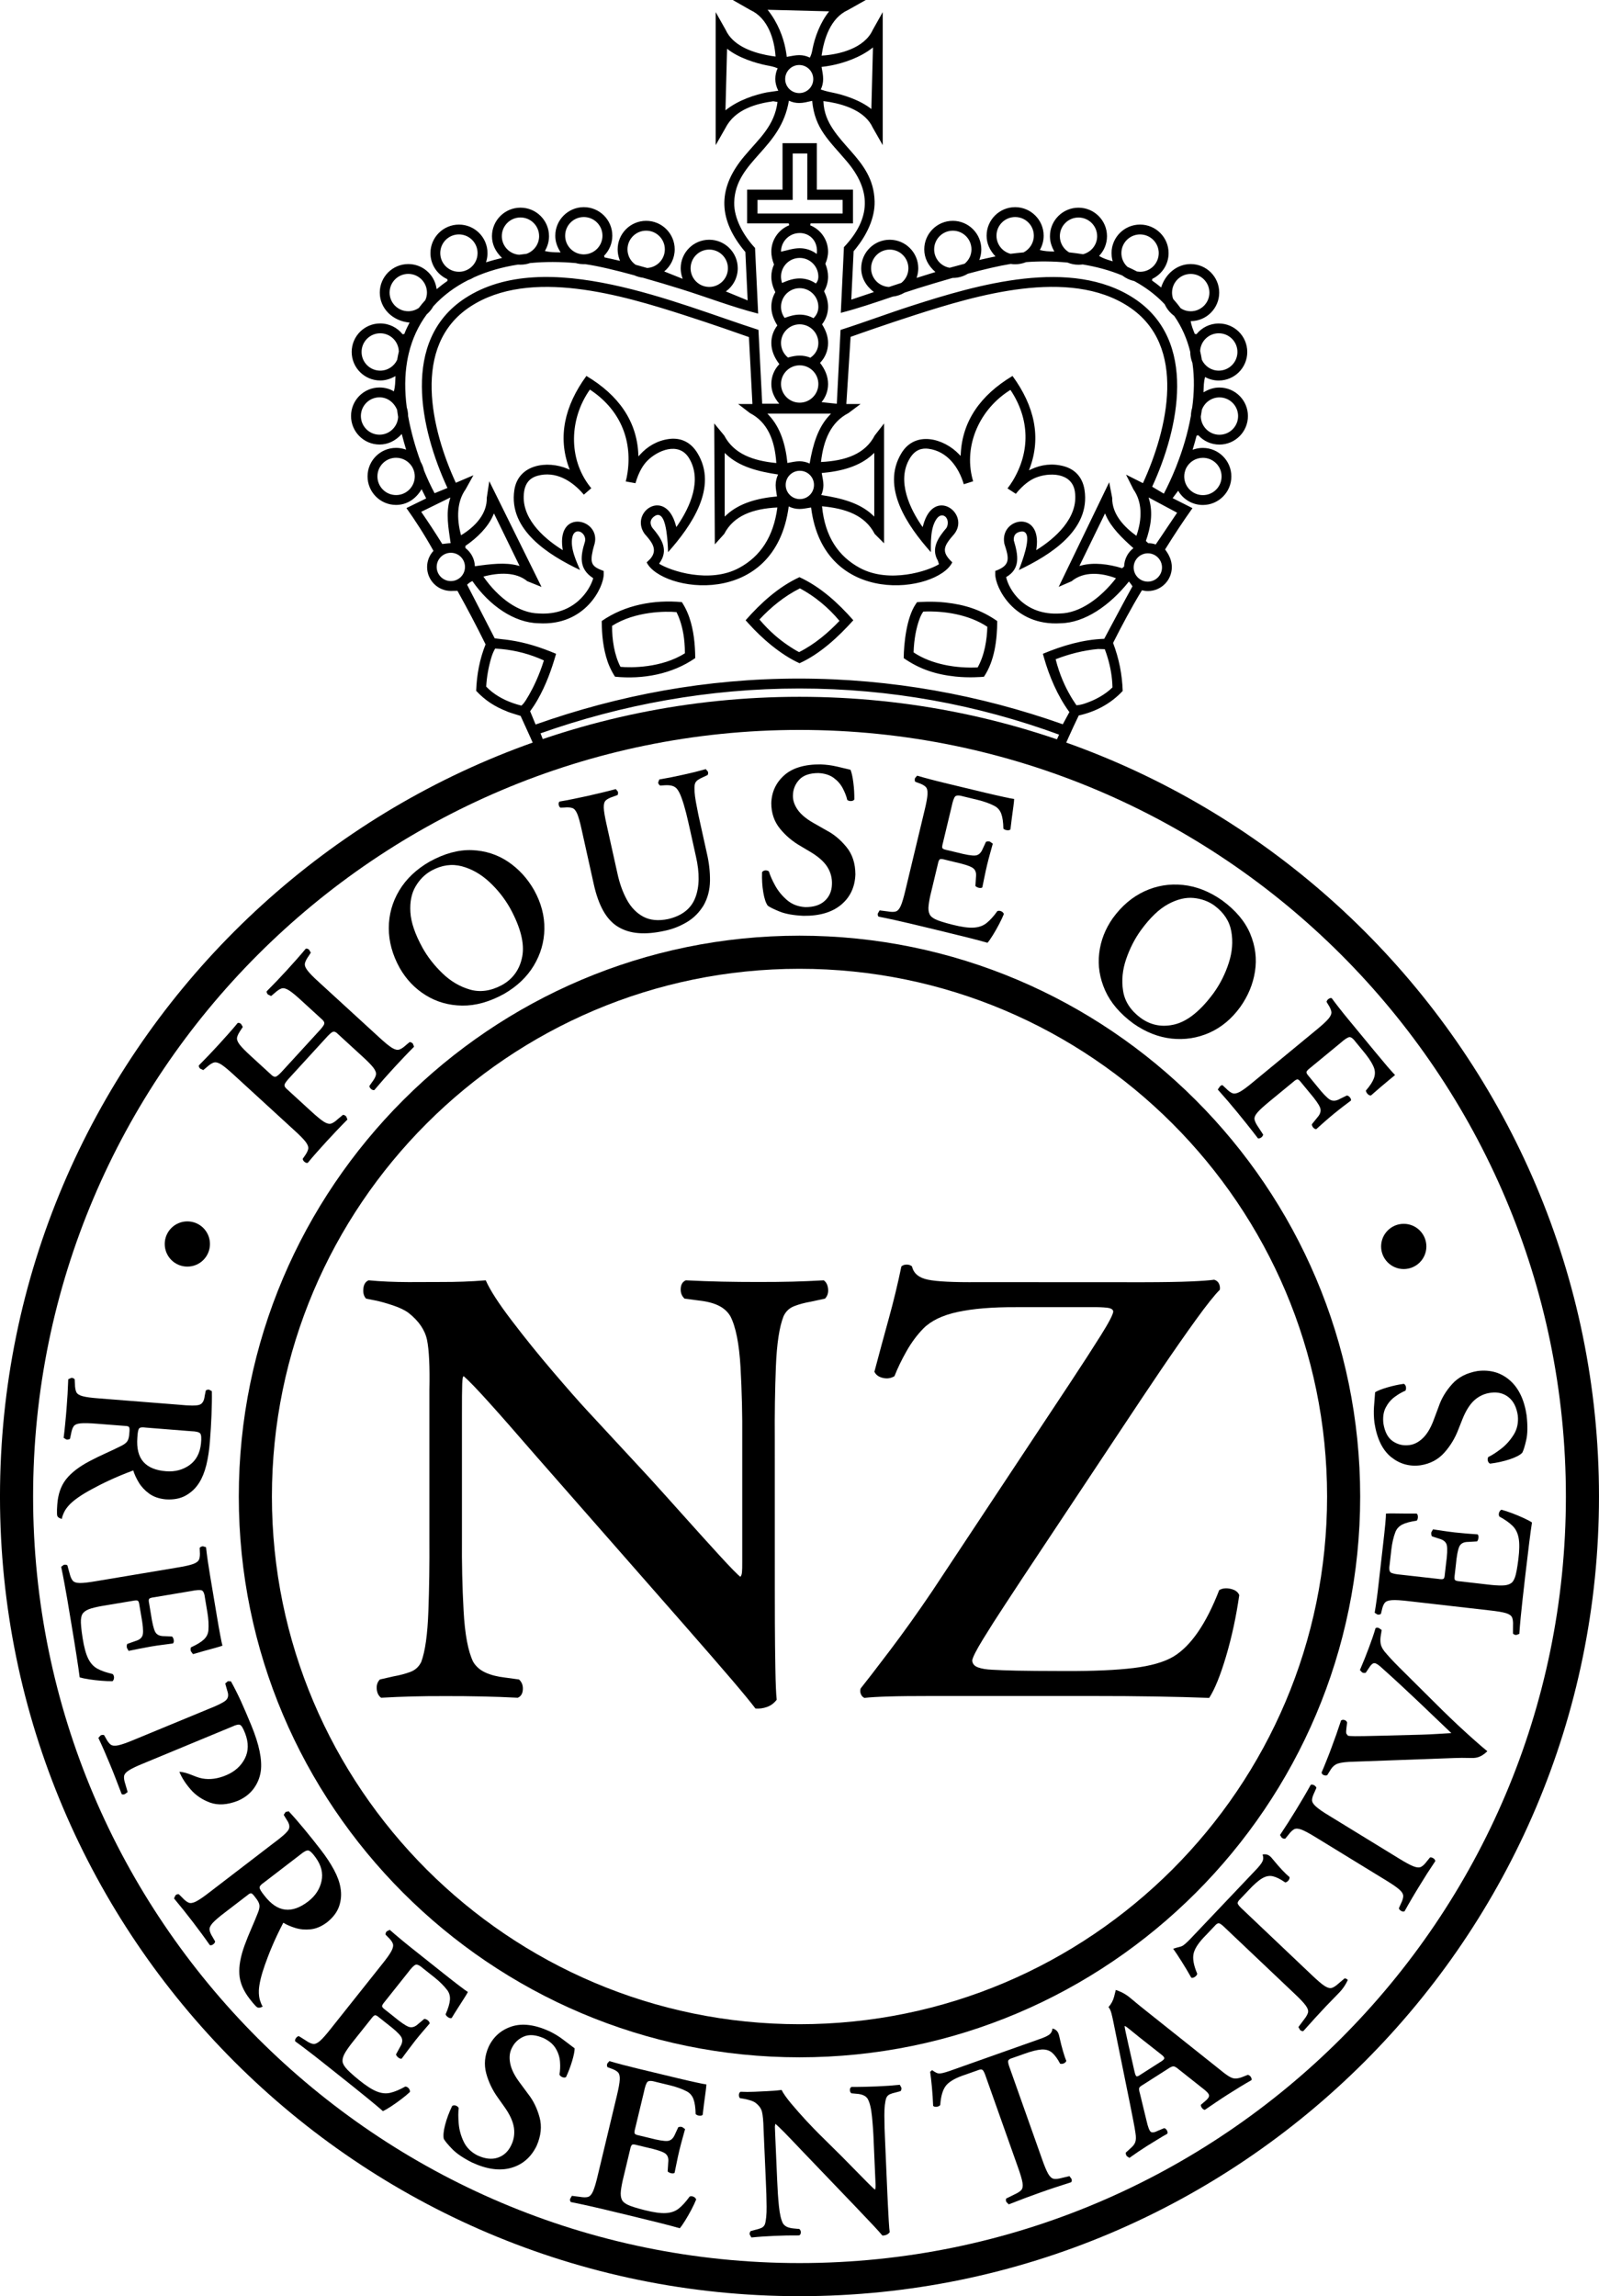 <?xml version="1.0" encoding="UTF-8" standalone="no"?>
<svg
   version="1.1"
   width="76.383"
   height="109.664"
   viewBox="0 0 76.38 109.667"
   enable-background="new 0 0 77.33 110.67"
   xml:space="preserve"
   id="svg62"
   sodipodi:docname="logo-nzp-white.svg"
   inkscape:version="1.1.1 (3bf5ae0d25, 2021-09-20)"
   xmlns:inkscape="http://www.inkscape.org/namespaces/inkscape"
   xmlns:sodipodi="http://sodipodi.sourceforge.net/DTD/sodipodi-0.dtd"
   xmlns="http://www.w3.org/2000/svg"
   xmlns:svg="http://www.w3.org/2000/svg"><defs
   id="defs66" /><sodipodi:namedview
   id="namedview64"
   pagecolor="#ffffff"
   bordercolor="#111111"
   borderopacity="1"
   inkscape:pageshadow="0"
   inkscape:pageopacity="0"
   inkscape:pagecheckerboard="1"
   showgrid="false"
   fit-margin-top="0"
   fit-margin-left="0"
   fit-margin-right="0"
   fit-margin-bottom="0"
   inkscape:zoom="5.1882739"
   inkscape:cx="33.826279"
   inkscape:cy="58.111813"
   inkscape:window-width="1920"
   inkscape:window-height="1001"
   inkscape:window-x="-9"
   inkscape:window-y="-9"
   inkscape:window-maximized="1"
   inkscape:current-layer="svg62" />
	<g
   id="g60"
   style="fill:#000000"
   transform="translate(-0.951)">
		<path
   fill="#ffffff"
   fill-opacity="1"
   stroke-width="0.2"
   stroke-linejoin="round"
   d="m 55.781,27.779 c 0.373,0 0.677,-0.302 0.677,-0.677 0,-0.372 -0.304,-0.675 -0.677,-0.675 -0.373,0 -0.677,0.304 -0.677,0.675 0,0.375 0.304,0.677 0.677,0.677 z M 39.156,23.837 c 0.375,0 0.677,-0.302 0.677,-0.677 0,-0.373 -0.302,-0.675 -0.677,-0.675 -0.373,0 -0.675,0.302 -0.675,0.675 0,0.375 0.302,0.677 0.675,0.677 z m -16.67,3.916 c 0.373,0 0.675,-0.302 0.675,-0.677 0,-0.372 -0.302,-0.675 -0.675,-0.675 -0.373,0 -0.677,0.304 -0.677,0.675 0,0.375 0.304,0.677 0.677,0.677 z M 39.765,2.33 C 39.87,1.798 40.119,1.088 40.557,0.542 L 37.617,0.467 c 0.5,0.622 0.75,1.327 0.854,1.857 0.028,0.139 0.047,0.269 0.062,0.391 0.237,-0.038 0.411,-0.082 0.595,-0.082 0.182,0 0.354,0.043 0.508,0.119 0.082,-0.157 0.103,-0.285 0.13,-0.421 z M 38.098,3.263 C 37.913,3.181 37.751,3.155 37.577,3.122 37.044,3.016 36.224,2.766 35.681,2.328 l -0.077,2.942 c 0.62,-0.5 1.435,-0.75 1.969,-0.856 l 0.554,-0.081 c -0.101,-0.209 -0.142,-0.38 -0.142,-0.557 0,-0.187 0.038,-0.361 0.114,-0.514 z m 2.173,0.514 c 0,0.177 -0.041,0.348 -0.114,0.498 0.296,0.101 0.525,0.139 0.525,0.139 0.535,0.106 1.347,0.356 1.892,0.794 l 0.076,-2.942 c -0.62,0.5 -1.439,0.75 -1.972,0.856 -0.175,0.033 -0.335,0.059 -0.484,0.074 0.04,0.22 0.077,0.394 0.077,0.58 z m -1.143,0.669 c 0.37,0 0.671,-0.299 0.671,-0.669 0,-0.37 -0.3,-0.672 -0.671,-0.672 -0.37,0 -0.671,0.302 -0.671,0.672 0,0.37 0.3,0.669 0.671,0.669 z m 0.022,14.786 c 0.492,0 0.892,-0.4 0.892,-0.892 0,-0.492 -0.4,-0.892 -0.892,-0.892 -0.492,0 -0.892,0.4 -0.892,0.892 0,0.492 0.4,0.892 0.892,0.892 z m 0,-8.102 c -0.492,0 -0.892,0.397 -0.892,0.89 0.302,-0.062 0.585,-0.165 0.892,-0.165 0.305,0 0.588,0.103 0.816,0.274 0.076,-0.6 -0.321,-1 -0.816,-1 z m 0,2.168 c 0.286,0 0.554,0.09 0.772,0.242 0.101,-0.115 0.12,-0.231 0.12,-0.327 0,-0.493 -0.4,-0.894 -0.892,-0.894 -0.492,0 -0.892,0.4 -0.892,0.894 0,0.097 0.021,0.212 0.049,0.302 0.291,-0.128 0.557,-0.217 0.843,-0.217 z m 0.892,3.084 c 0,-0.492 -0.4,-0.892 -0.892,-0.892 -0.492,0 -0.892,0.4 -0.892,0.892 0,0.281 0.13,0.531 0.332,0.694 0.206,-0.057 0.378,-0.092 0.56,-0.092 0.18,0 0.354,0.035 0.512,0.1 0.25,-0.171 0.38,-0.421 0.38,-0.702 z m -0.892,-1.355 c 0.239,0 0.464,0.062 0.658,0.171 0.169,-0.163 0.234,-0.346 0.234,-0.542 0,-0.493 -0.4,-0.893 -0.892,-0.893 -0.492,0 -0.892,0.4 -0.892,0.893 0,0.196 0.065,0.38 0.174,0.528 0.256,-0.095 0.479,-0.157 0.718,-0.157 z m 0.364,-7.694 h -0.698 v 2.216 h -1.681 v 0.647 h 4.066 V 9.548 H 39.513 M 20.001,16.785 c -0.017,-0.487 -0.41,-0.867 -0.89,-0.867 -0.492,0 -0.89,0.4 -0.89,0.892 0,0.492 0.399,0.892 0.89,0.892 0.359,0 0.669,-0.212 0.81,-0.517 0.025,-0.142 0.051,-0.272 0.081,-0.4 z m 38.358,0.394 c 0.147,0.315 0.454,0.523 0.81,0.523 0.493,0 0.892,-0.4 0.892,-0.892 0,-0.492 -0.399,-0.892 -0.892,-0.892 -0.476,0 -0.865,0.373 -0.89,0.843 0.032,0.145 0.059,0.281 0.081,0.417 z m -24.421,-4.367 c 0,0.327 0.175,0.615 0.441,0.77 0.104,0.062 0.225,0.103 0.353,0.116 l 0.097,0.006 c 0.492,0 0.892,-0.4 0.892,-0.892 0,-0.493 -0.399,-0.892 -0.892,-0.892 -0.492,0 -0.89,0.399 -0.89,0.892 z m -2.625,-0.166 0.549,0.153 c 0.476,-0.027 0.846,-0.416 0.846,-0.89 0,-0.492 -0.399,-0.892 -0.892,-0.892 -0.492,0 -0.892,0.4 -0.892,0.892 0,0.307 0.155,0.576 0.389,0.737 z m -9.333,-0.558 c 0,0.492 0.399,0.892 0.892,0.892 0.09,0 0.177,-0.013 0.259,-0.038 0.082,-0.025 0.16,-0.062 0.229,-0.107 0.242,-0.16 0.402,-0.433 0.402,-0.747 0,-0.493 -0.399,-0.892 -0.89,-0.892 -0.493,0 -0.892,0.399 -0.892,0.892 z m -0.715,2.248 c 0.054,-0.12 0.079,-0.237 0.079,-0.361 0,-0.493 -0.4,-0.894 -0.892,-0.894 -0.493,0 -0.892,0.4 -0.892,0.894 0,0.492 0.399,0.89 0.892,0.89 0.183,0 0.361,-0.06 0.503,-0.157 0.095,-0.125 0.201,-0.253 0.31,-0.373 z m -2.287,8.417 c 0,0.493 0.399,0.892 0.892,0.892 0.492,0 0.892,-0.399 0.892,-0.892 0,-0.062 -0.006,-0.123 -0.019,-0.183 -0.021,-0.098 -0.059,-0.191 -0.108,-0.275 -0.157,-0.259 -0.441,-0.432 -0.765,-0.432 -0.493,0 -0.892,0.399 -0.892,0.89 z m 25.027,-9.241 c 0.209,-0.168 0.338,-0.417 0.338,-0.699 0,-0.493 -0.399,-0.892 -0.892,-0.892 -0.492,0 -0.89,0.399 -0.89,0.892 0,0.481 0.381,0.873 0.857,0.892 m 2.156,-1.795 c 0,0.441 0.32,0.807 0.74,0.879 0.253,-0.068 0.485,-0.133 0.715,-0.193 0.207,-0.174 0.327,-0.416 0.327,-0.686 0,-0.492 -0.399,-0.892 -0.89,-0.892 -0.493,0 -0.892,0.4 -0.892,0.892 z m 2.977,-0.653 c 0,0.416 0.286,0.767 0.671,0.865 l 0.3,-0.035 0.323,-0.032 c 0.294,-0.153 0.49,-0.454 0.49,-0.799 0,-0.492 -0.399,-0.89 -0.892,-0.89 -0.492,0 -0.892,0.399 -0.892,0.89 z m 3.027,0.024 c 0,0.331 0.179,0.618 0.444,0.773 0.237,0.027 0.452,0.054 0.664,0.089 0.397,-0.106 0.674,-0.452 0.674,-0.862 0,-0.492 -0.399,-0.892 -0.892,-0.892 -0.492,0 -0.89,0.4 -0.89,0.892 z m 3.685,1.686 0.147,0.014 c 0.493,0 0.892,-0.4 0.892,-0.892 0,-0.493 -0.399,-0.892 -0.892,-0.892 -0.492,0 -0.892,0.399 -0.892,0.892 0,0.259 0.112,0.495 0.289,0.656 0.165,0.076 0.311,0.145 0.456,0.221 z m 1.729,1.313 c 0.131,0.147 0.251,0.294 0.362,0.446 0.149,0.095 0.307,0.141 0.476,0.141 0.492,0 0.892,-0.399 0.892,-0.89 0,-0.493 -0.4,-0.894 -0.892,-0.894 -0.492,0 -0.892,0.4 -0.892,0.894 0,0.103 0.018,0.203 0.051,0.296 m 1.373,5.303 -0.051,0.318 c 0.014,0.481 0.408,0.87 0.89,0.87 0.493,0 0.892,-0.399 0.892,-0.892 0,-0.492 -0.399,-0.892 -0.892,-0.892 -0.386,0 -0.716,0.251 -0.84,0.596 z m -0.728,2.743 c -0.041,0.073 -0.071,0.152 -0.09,0.234 -0.016,0.067 -0.024,0.133 -0.024,0.203 0,0.493 0.4,0.892 0.892,0.892 0.492,0 0.892,-0.399 0.892,-0.892 0,-0.492 -0.4,-0.89 -0.892,-0.89 -0.334,0 -0.625,0.182 -0.778,0.454 z m -19.632,0.852 c 0,-0.182 0.043,-0.354 0.117,-0.508 -0.963,-0.145 -1.846,-0.37 -2.472,-0.957 l -0.079,-0.074 v 3.041 l 0.079,-0.073 c 0.622,-0.577 1.498,-0.807 2.418,-0.889 -0.027,-0.21 -0.063,-0.372 -0.063,-0.541 z m 2.282,0 c 0,0.168 -0.038,0.329 -0.103,0.473 0.957,0.147 1.831,0.372 2.453,0.954 l 0.079,0.076 V 21.628 l -0.079,0.074 c -0.625,0.581 -1.506,0.808 -2.432,0.89 0.038,0.22 0.082,0.392 0.082,0.576 z m -0.658,-1.034 c 0.155,-0.903 0.392,-1.714 0.946,-2.301 l 0.074,-0.081 h -3.038 l 0.074,0.081 c 0.552,0.587 0.792,1.406 0.882,2.276 0.221,-0.04 0.394,-0.082 0.577,-0.082 0.172,0 0.337,0.04 0.484,0.108 z M 22.475,25.942 C 22.364,25.18 22.244,24.519 22.434,23.863 l 0.029,-0.103 -1.393,0.685 c 0.357,0.519 0.685,1.018 1.006,1.537 0.163,-0.016 0.28,-0.038 0.4,-0.04 z m 1.159,1.102 c 0.745,-0.107 1.45,-0.191 2.035,-0.038 l 0.1,0.025 -1.224,-2.51 -0.041,0.093 c -0.242,0.561 -0.754,1.069 -1.324,1.46 v 0.098 c 0.271,0.209 0.441,0.52 0.454,0.871 z m 31.457,-0.864 c -0.561,-0.497 -1.072,-1.006 -1.314,-1.566 l -0.041,-0.093 -1.224,2.51 0.1,-0.025 c 0.584,-0.153 1.29,-0.07 1.942,0.133 l 0.093,-0.082 c 0.013,-0.364 0.183,-0.675 0.445,-0.876 z m 1.067,-0.177 c 0.378,-0.547 0.702,-1.05 1.022,-1.515 l -1.362,-0.729 0.028,0.103 c 0.188,0.655 0.07,1.317 -0.158,1.975 l 0.108,0.104 c 0.134,0.003 0.251,0.024 0.362,0.062 z m -2.434,5.003 -0.324,-0.009 c -0.691,0.063 -1.382,0.24 -2.023,0.489 0.195,0.767 0.462,1.317 0.68,1.7 0.055,0.098 0.109,0.187 0.158,0.263 0.062,0.097 0.115,0.176 0.157,0.236 0.18,-0.014 0.315,-0.054 0.445,-0.1 0.47,-0.163 0.928,-0.413 1.275,-0.754 -0.011,-0.501 -0.097,-0.973 -0.231,-1.422 -0.041,-0.136 -0.085,-0.269 -0.136,-0.402 z m -26.795,0.536 c -0.656,-0.3 -1.335,-0.476 -2.013,-0.542 -0.104,-0.011 -0.209,-0.019 -0.315,-0.024 -0.1,0.174 -0.149,0.32 -0.193,0.468 -0.128,0.438 -0.209,0.897 -0.234,1.349 0.357,0.373 0.811,0.623 1.275,0.786 0.136,0.047 0.272,0.089 0.408,0.122 0.095,-0.081 0.153,-0.169 0.222,-0.275 l 0.144,-0.24 c 0.218,-0.383 0.485,-0.933 0.707,-1.643 z m -1.757,2.436 c -0.585,-0.226 -1.045,-0.522 -1.477,-0.984 0.029,-0.775 0.166,-1.509 0.449,-2.219 -0.438,-0.892 -0.889,-1.741 -1.343,-2.557 -0.134,-0.003 -0.221,0.006 -0.308,0.006 -0.631,0 -1.142,-0.511 -1.142,-1.142 0,-0.297 0.115,-0.569 0.304,-0.773 -0.436,-0.783 -0.871,-1.454 -1.291,-2.043 l 0.944,-0.462 -0.22,-0.438 c -0.28,0.478 -0.718,0.75 -1.219,0.75 -0.753,0 -1.362,-0.611 -1.362,-1.363 0,-0.753 0.609,-1.362 1.362,-1.362 0.138,0 0.271,0.021 0.397,0.059 l 0.084,0.027 -0.025,-0.085 C 20.267,21.199 20.212,21.006 20.163,20.812 l -0.022,-0.084 c -0.307,0.334 -0.664,0.503 -1.061,0.503 -0.753,0 -1.362,-0.611 -1.362,-1.362 0,-0.753 0.609,-1.362 1.362,-1.362 0.252,0 0.486,0.066 0.686,0.185 0.063,-0.245 0.063,-0.446 0.071,-0.645 L 19.84,17.963 c -0.267,0.149 -0.49,0.209 -0.729,0.209 -0.751,0 -1.362,-0.611 -1.362,-1.362 0,-0.753 0.611,-1.362 1.362,-1.362 0.433,0 0.819,0.201 1.069,0.516 l 0.081,-0.011 c 0.073,-0.187 0.158,-0.37 0.253,-0.547 -0.815,-0.07 -1.423,-0.68 -1.423,-1.431 0,-0.753 0.609,-1.363 1.362,-1.363 0.669,0 1.226,0.482 1.34,1.118 l 0.016,0.081 c 0.204,-0.171 0.356,-0.286 0.516,-0.395 l -0.006,-0.082 c -0.476,-0.214 -0.808,-0.69 -0.808,-1.245 0,-0.751 0.611,-1.362 1.363,-1.362 0.751,0 1.362,0.611 1.362,1.362 0,0.125 -0.017,0.244 -0.048,0.357 l -0.022,0.082 0.081,-0.025 c 0.198,-0.06 0.399,-0.114 0.601,-0.163 l 0.084,-0.019 C 24.61,12.012 24.45,11.664 24.45,11.28 c 0,-0.751 0.61,-1.362 1.362,-1.362 0.753,0 1.363,0.61 1.363,1.362 0,0.259 -0.073,0.501 -0.198,0.707 0.253,0.065 0.463,0.063 0.666,0.066 l 0.087,0.002 c -0.179,-0.283 -0.255,-0.531 -0.255,-0.799 0,-0.751 0.611,-1.362 1.362,-1.362 0.753,0 1.362,0.611 1.362,1.362 0,0.375 -0.15,0.713 -0.394,0.96 l 0.024,0.079 c 0.212,0.043 0.43,0.092 0.652,0.144 l 0.085,0.019 -0.03,-0.082 c -0.052,-0.145 -0.082,-0.302 -0.082,-0.467 0,-0.751 0.611,-1.362 1.362,-1.362 0.753,0 1.363,0.611 1.363,1.362 0,0.425 -0.196,0.807 -0.501,1.055 l 0.882,0.353 -0.029,-0.087 c -0.041,-0.131 -0.065,-0.272 -0.065,-0.418 0,-0.751 0.609,-1.362 1.362,-1.362 0.753,0 1.363,0.611 1.363,1.362 0,0.457 -0.226,0.86 -0.569,1.107 l 1.042,0.429 -0.109,-2.312 -0.114,-0.136 C 35.221,10.37 35.265,8.931 36.508,7.457 36.69,7.24 36.87,7.043 37.039,6.851 37.212,6.657 37.372,6.469 37.514,6.272 37.8,5.876 38.015,5.445 38.091,4.871 L 37.887,4.836 C 37.104,4.946 36.073,5.208 35.615,6.094 L 35.137,6.932 V 0.579 l 0.478,0.849 c 0.332,0.729 1.204,1.053 1.936,1.2 C 37.707,2.66 37.859,2.684 37.998,2.701 37.941,1.876 37.637,0.862 36.791,0.478 L 35.953,0 h 6.355 L 41.458,0.478 C 40.609,0.864 40.306,1.882 40.196,2.657 41.036,2.606 42.237,2.314 42.64,1.428 L 43.117,0.579 V 6.932 L 42.64,6.095 C 42.29,5.328 41.348,5.009 40.593,4.874 40.521,4.86 40.388,4.843 40.282,4.83 c 0.022,0.56 0.215,0.974 0.462,1.344 0.123,0.185 0.259,0.359 0.402,0.528 0.141,0.168 0.289,0.332 0.435,0.498 0.581,0.661 1.121,1.338 1.148,2.417 0.019,0.811 -0.389,1.618 -0.889,2.244 l -0.114,0.136 -0.111,2.314 1.08,-0.362 c -0.395,-0.304 -0.606,-0.696 -0.606,-1.137 0,-0.751 0.611,-1.362 1.362,-1.362 0.753,0 1.363,0.611 1.363,1.362 0,0.13 -0.019,0.258 -0.054,0.376 l -0.024,0.085 0.898,-0.281 c -0.351,-0.304 -0.533,-0.672 -0.533,-1.083 0,-0.751 0.611,-1.362 1.363,-1.362 0.751,0 1.362,0.611 1.362,1.362 0,0.15 -0.024,0.294 -0.07,0.429 l -0.025,0.079 0.081,-0.019 c 0.207,-0.049 0.41,-0.093 0.607,-0.134 l 0.084,-0.016 c -0.285,-0.305 -0.424,-0.633 -0.424,-0.992 0,-0.751 0.611,-1.362 1.362,-1.362 0.753,0 1.363,0.611 1.363,1.362 0,0.25 -0.066,0.482 -0.183,0.682 0.234,0.066 0.424,0.066 0.612,0.073 l 0.082,0.002 c -0.149,-0.267 -0.21,-0.493 -0.21,-0.732 0,-0.751 0.611,-1.362 1.362,-1.362 0.753,0 1.363,0.61 1.363,1.362 0,0.365 -0.144,0.699 -0.38,0.943 0.21,0.125 0.392,0.175 0.573,0.232 l 0.079,0.025 -0.019,-0.081 c -0.024,-0.1 -0.036,-0.204 -0.036,-0.312 0,-0.751 0.609,-1.362 1.362,-1.362 0.753,0 1.363,0.611 1.363,1.362 0,0.544 -0.32,1.012 -0.78,1.232 l -0.008,0.081 c 0.15,0.103 0.294,0.213 0.432,0.329 0.203,-0.648 0.753,-1.118 1.412,-1.118 0.751,0 1.362,0.611 1.362,1.363 0,0.751 -0.611,1.362 -1.362,1.362 0.038,0.24 0.122,0.422 0.195,0.611 l 0.081,0.013 c 0.25,-0.311 0.634,-0.511 1.064,-0.511 0.753,0 1.362,0.609 1.362,1.362 0,0.751 -0.609,1.362 -1.362,1.362 -0.237,0 -0.46,-0.06 -0.655,-0.168 -0.062,0.239 -0.062,0.44 -0.07,0.645 l -0.003,0.087 c 0.275,-0.163 0.509,-0.229 0.759,-0.229 0.753,0 1.363,0.609 1.363,1.362 0,0.751 -0.611,1.362 -1.363,1.362 -0.399,0 -0.759,-0.171 -1.008,-0.446 l -0.081,0.019 c -0.051,0.195 -0.104,0.391 -0.165,0.59 l -0.027,0.084 0.085,-0.025 c 0.127,-0.04 0.264,-0.062 0.405,-0.062 0.751,0 1.362,0.609 1.362,1.362 0,0.753 -0.611,1.363 -1.362,1.363 -0.505,0 -0.944,-0.274 -1.178,-0.68 l -0.264,0.353 0.947,0.478 c -0.445,0.625 -0.881,1.286 -1.308,1.974 0.201,0.263 0.321,0.539 0.321,0.843 0,0.631 -0.511,1.142 -1.142,1.142 -0.098,0 -0.195,-0.013 -0.286,-0.036 -0.509,0.837 -0.952,1.672 -1.378,2.515 0.286,0.753 0.433,1.506 0.46,2.292 -0.576,0.617 -1.294,0.992 -2.1,1.173 -0.34,0.702 -0.634,1.37 -0.914,2.018 l -0.432,-0.185 c 0.049,-0.112 0.19,-0.438 0.406,-0.919 -3.899,-1.43 -8.064,-2.203 -12.404,-2.203 -4.338,0 -8.496,0.773 -12.366,2.14 l 0.375,0.982 -0.432,0.185 c -0.274,-0.631 -0.573,-1.302 -0.895,-1.998 -0.207,-0.068 -0.435,-0.128 -0.648,-0.21 z m 1.101,-0.009 0.261,0.634 c 3.973,-1.406 8.169,-2.194 12.577,-2.194 4.411,0 8.673,0.789 12.608,2.183 l 0.315,-0.582 c -0.571,-0.777 -0.968,-1.733 -1.21,-2.583 l -0.057,-0.201 c 0.936,-0.391 1.923,-0.682 2.931,-0.716 0.452,-0.838 0.892,-1.681 1.349,-2.508 -0.068,-0.109 -0.122,-0.166 -0.169,-0.228 -0.92,1.151 -2.111,1.974 -3.269,1.994 -2.246,0.138 -3.117,-1.74 -3.116,-2.333 v -0.166 c 0.732,-0.263 0.666,-0.59 0.438,-1.286 0,0 -0.016,-0.065 -0.022,-0.152 -0.079,-1.131 1.795,-1.438 1.555,0.345 l -0.014,0.1 0.087,-0.055 c 0.739,-0.473 1.953,-1.458 1.759,-2.745 -0.142,-0.93 -1.259,-0.92 -1.895,-0.652 -0.237,0.101 -0.558,0.308 -0.927,0.761 l -0.397,-0.258 c 0.084,-0.109 0.163,-0.218 0.252,-0.364 0.838,-1.389 0.819,-2.945 -0.111,-4.341 -1.463,0.903 -2.24,2.635 -1.814,4.25 l 0.033,0.114 -0.448,0.142 c -0.244,-0.827 -0.795,-1.575 -1.683,-1.694 -0.296,-0.04 -0.628,0.025 -0.886,0.443 -0.683,1.107 0.051,2.489 0.546,3.215 l 0.059,0.082 0.027,-0.098 c 0.506,-1.849 2.246,-0.555 1.485,0.424 -0.486,0.557 -0.667,0.827 -0.097,1.357 -0.709,1.442 -6.143,2.213 -6.745,-2.619 -0.215,0.033 -0.38,0.071 -0.554,0.071 -0.185,0 -0.36,-0.043 -0.514,-0.122 -0.655,4.928 -6.091,4.087 -6.787,2.673 l 0.172,-0.168 c 0.198,-0.225 0.209,-0.44 0.127,-0.642 -0.041,-0.1 -0.103,-0.195 -0.172,-0.285 -0.068,-0.09 -0.146,-0.179 -0.223,-0.266 0,0 -0.04,-0.054 -0.081,-0.13 -0.516,-1.012 1.093,-2.028 1.566,-0.293 l 0.027,0.097 0.059,-0.082 c 0.595,-0.87 1.189,-2.171 0.546,-3.215 -0.495,-0.802 -1.518,-0.356 -1.998,0.139 -0.182,0.187 -0.395,0.503 -0.558,1.063 l -0.465,-0.084 c 0.035,-0.131 0.065,-0.263 0.088,-0.432 0.229,-1.605 -0.395,-3.032 -1.8,-3.955 -0.99,1.403 -1.031,3.297 -0.008,4.618 l 0.076,0.092 -0.357,0.308 c -0.576,-0.685 -1.363,-1.136 -2.209,-0.903 -0.289,0.079 -0.569,0.269 -0.644,0.753 -0.183,1.213 0.872,2.178 1.759,2.745 l 0.087,0.055 -0.014,-0.1 c -0.258,-1.901 1.85,-1.39 1.532,-0.193 0,0 -0.041,0.127 -0.079,0.285 -0.153,0.663 -0.04,0.797 0.516,1.004 v 0.163 c 0.003,0.593 -0.868,2.472 -3.114,2.333 -1.159,-0.021 -2.352,-0.846 -3.158,-2.015 -0.146,0.066 -0.196,0.123 -0.253,0.174 0.446,0.873 0.89,1.713 1.319,2.561 0.223,0.033 0.456,0.049 0.691,0.084 0.802,0.117 1.495,0.342 2.241,0.655 -0.22,0.769 -0.486,1.499 -0.881,2.192 -0.122,0.215 -0.251,0.405 -0.357,0.55 z M 36.725,16.099 C 36.239,15.928 35.012,15.493 33.62,15.046 30.735,14.12 26.271,12.765 23.408,14.649 20.577,16.51 21.562,20.545 22.723,23.058 l 0.841,-0.359 -0.375,0.674 c -0.413,0.582 -0.436,1.379 -0.217,2.192 0.685,-0.414 1.249,-1.03 1.23,-1.789 l 0.119,-0.794 2.496,5.05 -0.682,-0.275 c -0.535,-0.443 -1.354,-0.418 -2.094,-0.218 0.71,1.025 1.697,1.743 2.644,1.76 1.714,0.111 2.455,-1.145 2.602,-1.684 -0.71,-0.451 -0.603,-1.079 -0.394,-1.749 0.049,-0.199 -0.065,-0.383 -0.207,-0.456 -0.155,-0.077 -0.335,-0.021 -0.394,0.234 -0.065,0.277 -0.006,0.587 0.088,0.881 0.081,0.248 0.188,0.489 0.277,0.699 -1.498,-0.712 -3.427,-1.911 -3.138,-3.82 0.188,-1.235 1.577,-1.425 2.545,-1.014 l 0.1,0.044 -0.038,-0.103 c -0.531,-1.458 -0.22,-2.932 0.835,-4.376 1.545,0.922 2.409,2.167 2.48,3.729 l 0.005,0.114 0.077,-0.085 c 0.354,-0.392 0.818,-0.671 1.387,-0.747 0.443,-0.059 0.976,0.057 1.349,0.663 1.014,1.645 -0.296,3.502 -1.397,4.743 -0.006,-0.209 -0.022,-0.622 -0.079,-0.993 -0.036,-0.237 -0.088,-0.463 -0.171,-0.609 -0.082,-0.15 -0.21,-0.236 -0.376,-0.131 -0.362,0.231 -0.147,0.538 -0.122,0.573 0.399,0.468 0.754,0.977 0.413,1.567 l -0.093,0.144 c 0.538,0.342 2.412,0.966 3.826,0.199 1.012,-0.547 1.64,-1.482 1.824,-2.885 -1.174,0.059 -2.088,0.389 -2.54,1.264 l -0.448,0.498 -0.029,-5.777 0.478,0.579 c 0.462,0.879 1.374,1.207 2.488,1.314 -0.071,-1.101 -0.425,-1.955 -1.261,-2.387 l -0.563,-0.433 h 0.683 m 9.572,-6.024 c -0.565,0.16 -1.125,0.331 -1.667,0.498 l -0.637,0.207 c -0.166,0.1 -0.367,0.169 -0.568,0.191 -0.819,0.278 -1.661,0.566 -2.478,0.775 l 0.149,-3.138 C 42.58,10.412 42.558,9.081 41.413,7.721 41.201,7.47 40.997,7.245 40.81,7.03 40.623,6.815 40.454,6.609 40.306,6.393 40.013,5.963 39.809,5.488 39.746,4.817 39.513,4.868 39.327,4.92 39.127,4.92 c -0.176,0 -0.343,-0.04 -0.492,-0.111 -0.196,1.164 -0.81,1.863 -1.408,2.534 -0.15,0.168 -0.297,0.334 -0.436,0.503 -0.139,0.171 -0.269,0.345 -0.38,0.53 -0.225,0.372 -0.377,0.786 -0.389,1.292 -0.019,0.786 0.471,1.616 0.995,2.175 l 0.149,3.136 c -1.227,-0.311 -2.494,-0.802 -3.685,-1.172 -0.595,-0.185 -1.219,-0.373 -1.82,-0.542 -0.144,-0.019 -0.286,-0.059 -0.413,-0.116 -0.89,-0.244 -1.722,-0.443 -2.336,-0.531 -0.203,0.002 -0.335,-0.017 -0.454,-0.052 -0.745,-0.068 -1.487,-0.07 -2.189,-0.002 -0.141,0.051 -0.297,0.077 -0.455,0.077 l -0.123,-0.003 c -0.747,0.116 -1.458,0.318 -2.097,0.606 -0.085,0.052 -0.183,0.1 -0.28,0.133 -0.636,0.321 -1.204,0.742 -1.665,1.251 -0.079,0.144 -0.191,0.28 -0.316,0.387 -0.394,0.535 -0.69,1.158 -0.859,1.869 -0.03,0.127 -0.057,0.256 -0.079,0.389 -0.111,0.656 -0.12,1.384 -0.016,2.181 0.041,0.128 0.065,0.275 0.065,0.419 0.133,0.729 0.34,1.476 0.601,2.187 0.073,0.125 0.13,0.269 0.16,0.413 0.153,0.378 0.324,0.748 0.504,1.083 l 0.614,-0.25 c -1.31,-2.829 -2.222,-7.046 0.827,-9.053 1.923,-1.265 4.468,-1.199 7.024,-0.658 2.543,0.538 5.083,1.544 7.006,2.159 l 0.179,3.527 h 0.813 c -0.259,-0.311 -0.377,-0.614 -0.377,-0.943 0,-0.367 0.147,-0.702 0.384,-0.946 -0.237,-0.31 -0.384,-0.644 -0.384,-1.012 0,-0.315 0.108,-0.606 0.288,-0.835 -0.18,-0.288 -0.288,-0.577 -0.288,-0.892 0,-0.255 0.071,-0.495 0.191,-0.697 -0.122,-0.253 -0.191,-0.49 -0.191,-0.745 0,-0.207 0.046,-0.402 0.128,-0.577 -0.082,-0.215 -0.128,-0.41 -0.128,-0.615 0,-0.569 0.353,-1.06 0.853,-1.259 L 38.629,10.669 H 36.639 V 9.058 h 1.691 V 6.839 h 1.64 v 2.219 h 1.726 v 1.612 h -2.026 l -0.017,0.092 c 0.5,0.199 0.853,0.69 0.853,1.259 0,0.198 -0.052,0.403 -0.13,0.574 0.084,0.215 0.13,0.411 0.13,0.618 0,0.255 -0.07,0.492 -0.191,0.696 0.122,0.253 0.191,0.49 0.191,0.747 0,0.315 -0.108,0.604 -0.288,0.834 0.182,0.288 0.288,0.579 0.288,0.894 0,0.368 -0.145,0.702 -0.384,0.946 0.239,0.31 0.384,0.644 0.384,1.012 0,0.329 -0.117,0.631 -0.312,0.865 l 0.729,0.077 0.179,-3.527 c 1.143,-0.365 2.271,-0.791 3.415,-1.158 3.111,-1 7.606,-2.323 10.614,-0.343 3.041,2.001 2.143,6.201 0.857,8.99 l 0.558,0.331 c 0.15,-0.288 0.357,-0.71 0.573,-1.248 l 0.055,-0.144 c 0.255,-0.653 0.512,-1.463 0.666,-2.331 0.002,-0.131 0.024,-0.264 0.06,-0.384 0.095,-0.693 0.116,-1.425 0.011,-2.137 -0.066,-0.16 -0.104,-0.345 -0.104,-0.527 -0.144,-0.593 -0.394,-1.185 -0.767,-1.719 -0.193,-0.139 -0.354,-0.334 -0.452,-0.553 -0.288,-0.307 -0.614,-0.582 -0.995,-0.834 -0.149,-0.1 -0.302,-0.19 -0.459,-0.275 -0.218,-0.048 -0.411,-0.141 -0.571,-0.266 -0.599,-0.25 -1.248,-0.422 -1.891,-0.528 -0.076,0.009 -0.138,0.013 -0.203,0.013 -0.185,0 -0.361,-0.036 -0.522,-0.103 -0.702,-0.068 -1.374,-0.068 -1.977,-0.022 -0.172,0.067 -0.345,0.103 -0.527,0.103 -0.071,0 -0.141,-0.005 -0.209,-0.017 -0.574,0.093 -1.286,0.261 -2.051,0.468 -0.218,0.131 -0.459,0.201 -0.716,0.201 z m 8.406,1.377 c -2.863,-1.885 -7.329,-0.528 -10.212,0.397 -1.393,0.448 -2.621,0.882 -3.076,1.044 l -0.204,3.206 h 0.682 l -0.579,0.433 c -0.846,0.438 -1.194,1.291 -1.314,2.338 1.186,-0.057 2.113,-0.388 2.568,-1.268 l 0.446,-0.573 v 5.724 l -0.448,-0.448 c -0.463,-0.894 -1.384,-1.216 -2.516,-1.321 0.139,1.455 0.788,2.393 1.8,2.942 1.415,0.767 3.29,0.142 3.786,-0.174 l -0.052,-0.169 c -0.342,-0.59 0.016,-1.102 0.414,-1.57 0.1,-0.191 0.068,-0.402 -0.036,-0.512 -0.114,-0.122 -0.293,-0.117 -0.433,0.076 -0.166,0.231 -0.234,0.539 -0.261,0.846 -0.024,0.259 -0.019,0.525 -0.019,0.753 -1.102,-1.24 -2.41,-3.098 -1.397,-4.742 0.659,-1.069 2.017,-0.694 2.744,0.068 l 0.076,0.077 0.006,-0.109 c 0.079,-1.55 0.935,-2.791 2.472,-3.71 1.06,1.452 1.37,2.934 0.826,4.398 l -0.04,0.108 0.104,-0.048 c 0.478,-0.225 1.014,-0.297 1.567,-0.145 0.432,0.119 0.876,0.433 0.984,1.136 0.289,1.911 -1.642,3.109 -3.139,3.821 0.076,-0.193 0.223,-0.581 0.316,-0.944 0.059,-0.231 0.098,-0.462 0.081,-0.628 -0.019,-0.171 -0.103,-0.299 -0.296,-0.267 -0.251,0.041 -0.359,0.182 -0.343,0.419 0.217,0.728 0.323,1.359 -0.365,1.757 0.125,0.592 0.867,1.847 2.581,1.737 0.946,-0.017 1.931,-0.734 2.667,-1.683 -0.697,-0.263 -1.531,-0.345 -2.122,0.144 l -0.615,0.267 2.412,-4.995 0.144,0.75 c -0.016,0.78 0.584,1.397 1.156,1.808 0.293,-0.84 0.269,-1.634 -0.142,-2.217 l -0.354,-0.705 0.808,0.406 c 1.175,-2.559 2.145,-6.57 -0.675,-8.425 z m -29.121,-2.48 0.346,-0.044 c 0.351,-0.12 0.607,-0.452 0.607,-0.845 0,-0.492 -0.399,-0.892 -0.892,-0.892 -0.492,0 -0.89,0.4 -0.89,0.892 0,0.471 0.367,0.856 0.829,0.889 z m -5.781,7.747 -0.052,-0.345 c -0.155,-0.365 -0.47,-0.593 -0.838,-0.593 -0.492,0 -0.89,0.4 -0.89,0.892 0,0.493 0.399,0.892 0.89,0.892 0.476,0 0.864,-0.378 0.89,-0.846 z m 9.76,-8.659 c 0,-0.492 -0.399,-0.89 -0.892,-0.89 -0.492,0 -0.89,0.399 -0.89,0.89 0,0.392 0.25,0.723 0.601,0.845 0.09,0.03 0.19,0.049 0.291,0.049 l 0.095,-0.006 c 0.448,-0.049 0.795,-0.427 0.795,-0.887 z m 6.839,18.368 c 0.723,-0.824 1.574,-1.597 2.572,-2.058 1,0.46 1.85,1.234 2.573,2.058 -0.712,0.791 -1.585,1.607 -2.57,2.053 -0.906,-0.41 -1.816,-1.204 -2.437,-1.899 m 2.415,1.368 c 0.742,-0.372 1.395,-0.927 1.931,-1.493 -0.536,-0.642 -1.188,-1.178 -1.89,-1.553 -0.747,0.375 -1.397,0.911 -1.933,1.488 0.511,0.606 0.992,0.984 1.357,1.23 0.236,0.163 0.422,0.269 0.535,0.327 z m 5.635,-2.385 c 0.119,-0.009 0.718,-0.055 1.36,0.016 0.922,0.101 1.705,0.349 2.472,0.886 -0.006,0.89 -0.125,1.904 -0.636,2.659 -0.119,0.011 -0.717,0.059 -1.357,-0.009 -0.924,-0.097 -1.708,-0.345 -2.475,-0.881 0.006,-0.688 0.133,-1.929 0.573,-2.578 m -0.1,2.306 c 0.875,0.585 2.066,0.765 3.06,0.717 0.332,-0.593 0.444,-1.325 0.462,-1.941 -0.875,-0.584 -2.064,-0.77 -3.059,-0.726 -0.084,0.112 -0.145,0.248 -0.209,0.432 -0.116,0.339 -0.234,0.845 -0.255,1.518 z M 33.264,29.235 c -0.497,-0.047 -1.967,-0.049 -3.076,0.656 -0.005,0.658 0.107,1.39 0.4,1.958 0.493,0.048 1.966,0.059 3.078,-0.648 0.002,-0.716 -0.117,-1.222 -0.232,-1.561 -0.063,-0.183 -0.125,-0.32 -0.169,-0.405 z m 0.897,2.195 c -1.104,0.769 -2.505,1.023 -3.831,0.89 -0.021,-0.03 -0.065,-0.096 -0.117,-0.191 -0.074,-0.133 -0.165,-0.316 -0.239,-0.53 -0.213,-0.625 -0.277,-1.276 -0.281,-1.938 1.102,-0.769 2.504,-1.028 3.83,-0.903 0.021,0.032 0.063,0.1 0.117,0.195 0.073,0.134 0.164,0.321 0.237,0.535 0.213,0.626 0.277,1.28 0.283,1.942 z"
   id="path2"
   style="fill:#000000" />
		<path
   fill="#ffffff"
   fill-opacity="1"
   stroke-width="0.2"
   stroke-linejoin="round"
   d="m 39.14,34.862 c -20.187,0 -36.61,16.425 -36.61,36.612 0,20.189 16.423,36.612 36.61,36.612 20.189,0 36.612,-16.423 36.612,-36.612 0,-20.187 -16.423,-36.612 -36.612,-36.612 z m 0,74.805 C 18.081,109.667 0.948,92.534 0.948,71.473 0.948,50.413 18.081,33.28 39.14,33.28 c 21.06,0 38.193,17.133 38.193,38.193 0,21.06 -17.133,38.194 -38.193,38.194 z"
   id="path4"
   style="fill:#000000" />
		<path
   fill="#ffffff"
   fill-opacity="1"
   stroke-width="0.2"
   stroke-linejoin="round"
   d="m 39.14,46.27 c -13.896,0 -25.202,11.307 -25.202,25.204 0,13.897 11.307,25.204 25.202,25.204 13.897,0 25.204,-11.307 25.204,-25.204 0,-13.897 -11.307,-25.204 -25.204,-25.204 z m 0,51.989 c -14.769,0 -26.784,-12.017 -26.784,-26.785 0,-14.769 12.015,-26.785 26.784,-26.785 14.769,0 26.785,12.017 26.785,26.785 0,14.769 -12.017,26.785 -26.785,26.785 z"
   id="path6"
   style="fill:#000000" />
		<path
   fill="#ffffff"
   fill-opacity="1"
   stroke-width="0.2"
   stroke-linejoin="round"
   d="m 8.818,59.414 c 0,-0.596 0.484,-1.08 1.08,-1.08 0.598,0 1.08,0.484 1.08,1.08 0,0.598 -0.482,1.08 -1.08,1.08 -0.596,0 -1.08,-0.482 -1.08,-1.08 z"
   id="path8"
   style="fill:#000000" />
		<path
   fill="#ffffff"
   fill-opacity="1"
   stroke-width="0.2"
   stroke-linejoin="round"
   d="m 66.925,59.531 c 0,-0.596 0.484,-1.08 1.08,-1.08 0.598,0 1.082,0.484 1.082,1.08 0,0.596 -0.484,1.08 -1.082,1.08 -0.596,0 -1.08,-0.484 -1.08,-1.08 z"
   id="path10"
   style="fill:#000000" />
		<path
   fill="#ffffff"
   fill-opacity="1"
   stroke-width="0.2"
   stroke-linejoin="round"
   d="m 16.492,49.604 c 0.171,-0.193 0.289,-0.3 0.361,-0.324 0.07,-0.025 0.152,0.013 0.245,0.112 l 1.136,1.041 c 0.269,0.244 0.454,0.432 0.555,0.566 0.1,0.133 0.139,0.247 0.117,0.342 -0.021,0.096 -0.082,0.209 -0.18,0.338 l -0.133,0.19 c 0.006,0.055 0.035,0.106 0.089,0.149 0.052,0.041 0.103,0.057 0.15,0.043 0.297,-0.353 0.609,-0.707 0.935,-1.061 0.155,-0.169 0.315,-0.34 0.476,-0.509 0.16,-0.169 0.323,-0.335 0.485,-0.498 l -0.057,-0.147 c -0.046,-0.049 -0.098,-0.074 -0.153,-0.076 l -0.18,0.149 c -0.119,0.111 -0.226,0.182 -0.318,0.21 -0.093,0.03 -0.21,0.002 -0.353,-0.087 -0.142,-0.088 -0.346,-0.258 -0.612,-0.503 L 16.182,46.906 c -0.269,-0.243 -0.452,-0.43 -0.55,-0.563 -0.1,-0.131 -0.138,-0.245 -0.116,-0.34 0.022,-0.095 0.081,-0.209 0.176,-0.343 L 15.796,45.5 15.713,45.358 C 15.657,45.312 15.605,45.296 15.556,45.309 15.422,45.47 15.278,45.639 15.126,45.81 c -0.152,0.172 -0.305,0.343 -0.462,0.514 -0.31,0.34 -0.636,0.682 -0.977,1.023 -0.006,0.049 0.014,0.1 0.063,0.152 l 0.149,0.071 0.179,-0.149 c 0.12,-0.111 0.228,-0.182 0.321,-0.212 0.092,-0.03 0.21,0 0.351,0.089 0.142,0.088 0.346,0.256 0.612,0.503 l 0.935,0.856 c 0.111,0.089 0.158,0.169 0.141,0.242 -0.017,0.073 -0.114,0.202 -0.291,0.388 l -1.657,1.809 c -0.171,0.193 -0.291,0.3 -0.362,0.326 -0.071,0.022 -0.155,-0.019 -0.252,-0.12 l -0.935,-0.856 c -0.269,-0.245 -0.452,-0.432 -0.55,-0.563 -0.1,-0.133 -0.138,-0.245 -0.116,-0.34 0.022,-0.097 0.081,-0.21 0.174,-0.345 l 0.098,-0.152 -0.084,-0.142 c -0.055,-0.044 -0.107,-0.06 -0.157,-0.049 -0.131,0.16 -0.272,0.324 -0.424,0.495 -0.15,0.171 -0.304,0.342 -0.46,0.512 -0.157,0.171 -0.318,0.343 -0.482,0.517 -0.166,0.174 -0.331,0.343 -0.493,0.506 -0.009,0.051 0.013,0.101 0.062,0.152 l 0.149,0.071 0.179,-0.149 c 0.12,-0.111 0.228,-0.18 0.32,-0.21 0.093,-0.03 0.21,-0.002 0.353,0.087 0.142,0.089 0.346,0.258 0.612,0.503 l 2.871,2.632 c 0.27,0.243 0.456,0.433 0.557,0.566 0.101,0.134 0.141,0.248 0.12,0.345 -0.022,0.098 -0.081,0.212 -0.177,0.343 l -0.084,0.12 c 0.006,0.057 0.036,0.106 0.089,0.149 0.054,0.043 0.104,0.057 0.152,0.044 0.128,-0.155 0.267,-0.319 0.418,-0.489 0.15,-0.171 0.304,-0.34 0.46,-0.511 0.155,-0.169 0.315,-0.342 0.482,-0.517 0.166,-0.176 0.346,-0.361 0.536,-0.553 L 17.485,53.321 C 17.438,53.273 17.387,53.248 17.332,53.246 l -0.245,0.203 c -0.119,0.111 -0.225,0.182 -0.316,0.213 -0.092,0.03 -0.209,0.002 -0.349,-0.085 -0.139,-0.089 -0.343,-0.255 -0.611,-0.501 l -1.134,-1.039 c -0.107,-0.087 -0.152,-0.164 -0.134,-0.236 0.017,-0.071 0.116,-0.201 0.293,-0.388 z"
   id="path12"
   style="fill:#000000" />
		<path
   fill="#ffffff"
   fill-opacity="1"
   stroke-width="0.2"
   stroke-linejoin="round"
   d="m 21.477,41.148 c -0.64,0.368 -1.126,0.83 -1.458,1.385 -0.331,0.555 -0.497,1.153 -0.498,1.794 0,0.64 0.174,1.278 0.523,1.906 0.312,0.547 0.728,0.982 1.243,1.3 0.516,0.32 1.095,0.486 1.738,0.495 0.642,0.009 1.311,-0.177 2.004,-0.56 0.617,-0.356 1.09,-0.805 1.417,-1.347 0.327,-0.542 0.498,-1.128 0.508,-1.754 0.009,-0.626 -0.153,-1.243 -0.489,-1.85 -0.32,-0.563 -0.734,-1.014 -1.243,-1.359 -0.511,-0.343 -1.085,-0.528 -1.724,-0.555 -0.64,-0.025 -1.314,0.157 -2.021,0.546 z m 0.087,0.43 c 0.489,-0.263 0.971,-0.329 1.446,-0.204 0.473,0.127 0.911,0.375 1.311,0.745 0.4,0.37 0.732,0.791 0.998,1.262 0.501,0.919 0.694,1.686 0.577,2.303 -0.117,0.617 -0.444,1.074 -0.981,1.37 -0.525,0.278 -1.03,0.348 -1.515,0.209 -0.487,-0.141 -0.925,-0.399 -1.316,-0.777 -0.392,-0.378 -0.709,-0.784 -0.951,-1.219 -0.357,-0.648 -0.552,-1.216 -0.58,-1.705 -0.029,-0.489 0.054,-0.898 0.25,-1.229 0.195,-0.331 0.448,-0.582 0.761,-0.754 z"
   id="path14"
   style="fill:#000000" />
		<path
   fill="#ffffff"
   fill-opacity="1"
   stroke-width="0.2"
   stroke-linejoin="round"
   d="m 29.312,42.225 c 0.114,0.516 0.266,0.941 0.457,1.28 0.191,0.338 0.425,0.592 0.702,0.759 0.283,0.172 0.611,0.274 0.979,0.302 0.37,0.03 0.795,-0.008 1.275,-0.116 0.359,-0.076 0.704,-0.212 1.031,-0.406 0.327,-0.193 0.595,-0.462 0.805,-0.805 0.196,-0.348 0.297,-0.737 0.304,-1.166 0.006,-0.429 -0.044,-0.878 -0.155,-1.346 L 34.441,39.511 c -0.097,-0.419 -0.179,-0.818 -0.248,-1.2 -0.068,-0.381 -0.087,-0.664 -0.055,-0.846 0.021,-0.089 0.068,-0.158 0.142,-0.209 0.074,-0.052 0.16,-0.098 0.255,-0.138 l 0.214,-0.101 c 0.03,-0.048 0.036,-0.103 0.016,-0.163 L 34.664,36.734 c -0.182,0.051 -0.356,0.097 -0.519,0.138 -0.165,0.041 -0.351,0.084 -0.56,0.13 -0.201,0.044 -0.397,0.087 -0.588,0.125 -0.193,0.038 -0.378,0.071 -0.553,0.1 l -0.055,0.147 c 0.009,0.067 0.043,0.114 0.098,0.145 l 0.212,-0.014 c 0.131,-0.009 0.244,-0.002 0.337,0.021 0.093,0.022 0.171,0.067 0.234,0.131 0.084,0.092 0.163,0.244 0.239,0.454 0.077,0.214 0.149,0.454 0.217,0.723 0.066,0.271 0.128,0.535 0.185,0.795 l 0.283,1.278 c 0.18,0.786 0.171,1.442 -0.029,1.964 -0.201,0.525 -0.631,0.865 -1.295,1.023 C 32.398,43.992 32.001,43.954 31.676,43.78 31.354,43.606 31.093,43.337 30.894,42.972 30.694,42.605 30.543,42.184 30.441,41.705 l -0.52,-2.341 c -0.079,-0.354 -0.123,-0.615 -0.13,-0.784 -0.006,-0.169 0.027,-0.288 0.098,-0.354 0.073,-0.066 0.187,-0.125 0.342,-0.174 l 0.218,-0.081 c 0.027,-0.051 0.032,-0.104 0.013,-0.166 l -0.097,-0.117 c -0.223,0.059 -0.449,0.117 -0.677,0.171 -0.228,0.055 -0.457,0.107 -0.688,0.16 -0.226,0.049 -0.451,0.097 -0.675,0.142 -0.226,0.046 -0.441,0.087 -0.65,0.122 -0.035,0.035 -0.048,0.085 -0.038,0.147 0.009,0.063 0.038,0.114 0.082,0.145 l 0.18,-0.006 c 0.163,-0.016 0.291,-0.008 0.386,0.022 0.093,0.029 0.172,0.122 0.237,0.274 0.065,0.153 0.136,0.408 0.213,0.762 z"
   id="path16"
   style="fill:#000000" />
		<path
   fill="#ffffff"
   fill-opacity="1"
   stroke-width="0.2"
   stroke-linejoin="round"
   d="m 39.328,43.74 c 0.765,0.009 1.366,-0.166 1.8,-0.527 0.433,-0.361 0.661,-0.843 0.683,-1.452 -0.003,-0.527 -0.145,-0.963 -0.427,-1.306 -0.283,-0.346 -0.599,-0.611 -0.954,-0.795 l -0.64,-0.364 c -0.339,-0.195 -0.587,-0.405 -0.742,-0.629 -0.155,-0.226 -0.228,-0.452 -0.221,-0.674 0.005,-0.289 0.104,-0.539 0.299,-0.751 0.193,-0.212 0.498,-0.318 0.916,-0.32 0.294,0.014 0.535,0.089 0.723,0.223 0.185,0.134 0.331,0.297 0.435,0.49 0.103,0.193 0.179,0.383 0.223,0.571 0.051,0.038 0.112,0.057 0.182,0.052 0.071,-0.002 0.122,-0.027 0.155,-0.074 0.003,-0.259 -0.011,-0.528 -0.047,-0.806 -0.035,-0.278 -0.081,-0.482 -0.136,-0.614 -0.24,-0.055 -0.471,-0.111 -0.694,-0.163 -0.223,-0.051 -0.468,-0.082 -0.735,-0.093 -0.765,-0.005 -1.346,0.169 -1.74,0.523 -0.395,0.354 -0.599,0.799 -0.615,1.333 0.002,0.468 0.139,0.873 0.413,1.21 0.275,0.34 0.612,0.623 1.011,0.849 l 0.444,0.264 c 0.384,0.229 0.655,0.47 0.813,0.723 0.157,0.253 0.229,0.528 0.217,0.826 -0.009,0.326 -0.125,0.59 -0.345,0.791 -0.22,0.202 -0.53,0.3 -0.931,0.297 -0.342,-0.021 -0.631,-0.131 -0.868,-0.334 -0.236,-0.202 -0.425,-0.433 -0.569,-0.694 -0.142,-0.259 -0.242,-0.484 -0.299,-0.675 -0.046,-0.038 -0.101,-0.054 -0.169,-0.051 -0.068,0.006 -0.12,0.033 -0.157,0.086 -0.013,0.337 0.006,0.656 0.057,0.96 0.051,0.302 0.123,0.517 0.215,0.64 0.101,0.076 0.291,0.169 0.569,0.282 0.278,0.111 0.656,0.18 1.137,0.202 z"
   id="path18"
   style="fill:#000000" />
		<path
   fill="#ffffff"
   fill-opacity="1"
   stroke-width="0.2"
   stroke-linejoin="round"
   d="m 44.204,42.505 c -0.084,0.354 -0.158,0.607 -0.226,0.761 -0.068,0.153 -0.149,0.242 -0.243,0.269 -0.093,0.025 -0.22,0.024 -0.381,-0.005 l -0.386,-0.049 -0.085,0.147 c -0.011,0.065 0,0.116 0.035,0.152 0.239,0.046 0.497,0.101 0.773,0.161 0.278,0.062 0.531,0.12 0.762,0.175 l 1.159,0.278 c 0.598,0.144 1.11,0.269 1.536,0.376 0.425,0.107 0.751,0.193 0.974,0.258 0.073,-0.084 0.16,-0.209 0.259,-0.37 0.101,-0.163 0.199,-0.335 0.294,-0.517 0.095,-0.182 0.172,-0.343 0.229,-0.487 -0.022,-0.059 -0.065,-0.103 -0.128,-0.131 -0.063,-0.027 -0.125,-0.03 -0.183,-0.008 -0.177,0.248 -0.348,0.436 -0.514,0.569 -0.165,0.133 -0.372,0.206 -0.62,0.22 -0.247,0.016 -0.584,-0.032 -1.006,-0.138 -0.413,-0.104 -0.691,-0.193 -0.835,-0.267 -0.142,-0.073 -0.229,-0.152 -0.261,-0.233 -0.054,-0.107 -0.07,-0.251 -0.047,-0.435 0.021,-0.185 0.063,-0.408 0.13,-0.667 l 0.31,-1.295 c 0.025,-0.123 0.055,-0.198 0.09,-0.225 0.035,-0.025 0.109,-0.024 0.22,0.008 l 0.489,0.119 c 0.432,0.095 0.716,0.185 0.854,0.272 0.139,0.087 0.195,0.236 0.168,0.448 l -0.027,0.424 c 0.04,0.041 0.093,0.071 0.164,0.087 0.071,0.016 0.127,0.011 0.166,-0.019 0.033,-0.165 0.07,-0.335 0.106,-0.516 0.036,-0.179 0.077,-0.367 0.123,-0.56 0.046,-0.19 0.093,-0.372 0.142,-0.544 0.047,-0.174 0.09,-0.329 0.13,-0.468 l -0.138,-0.1 c -0.07,-0.017 -0.133,-0.013 -0.188,0.011 l -0.153,0.329 c -0.082,0.203 -0.203,0.312 -0.361,0.324 -0.158,0.014 -0.451,-0.035 -0.878,-0.147 L 46.169,40.596 C 46.056,40.574 45.988,40.544 45.967,40.507 45.948,40.471 45.956,40.389 45.991,40.262 l 0.413,-1.722 c 0.059,-0.283 0.119,-0.451 0.18,-0.506 0.06,-0.055 0.196,-0.054 0.402,0.008 l 0.682,0.165 c 0.139,0.033 0.278,0.076 0.417,0.125 0.138,0.049 0.263,0.103 0.375,0.163 0.15,0.079 0.256,0.204 0.318,0.368 0.062,0.166 0.097,0.403 0.103,0.713 0.041,0.041 0.097,0.066 0.171,0.076 0.074,0.009 0.13,-0.003 0.166,-0.038 0.016,-0.157 0.038,-0.337 0.065,-0.538 0.027,-0.202 0.052,-0.388 0.076,-0.56 0.022,-0.171 0.035,-0.291 0.036,-0.357 -0.077,-0.008 -0.244,-0.04 -0.5,-0.097 -0.256,-0.055 -0.55,-0.123 -0.886,-0.202 l -1.944,-0.468 c -0.226,-0.055 -0.452,-0.111 -0.677,-0.171 -0.226,-0.06 -0.435,-0.117 -0.629,-0.174 l -0.1,0.119 c -0.019,0.065 -0.017,0.122 0.009,0.171 l 0.158,0.059 c 0.155,0.052 0.267,0.112 0.337,0.18 0.073,0.068 0.103,0.187 0.093,0.356 C 45.247,38.1 45.2,38.361 45.113,38.715 Z"
   id="path20"
   style="fill:#000000" />
		<path
   fill="#ffffff"
   fill-opacity="1"
   stroke-width="0.2"
   stroke-linejoin="round"
   d="m 59.326,42.999 c -0.606,-0.424 -1.23,-0.669 -1.873,-0.734 -0.642,-0.066 -1.254,0.036 -1.836,0.305 -0.58,0.27 -1.083,0.696 -1.506,1.278 -0.364,0.516 -0.582,1.075 -0.653,1.678 -0.073,0.601 0.024,1.196 0.286,1.784 0.263,0.585 0.715,1.113 1.354,1.58 0.584,0.408 1.191,0.647 1.822,0.715 0.629,0.066 1.23,-0.027 1.803,-0.281 0.573,-0.256 1.063,-0.664 1.471,-1.226 0.375,-0.527 0.611,-1.093 0.705,-1.7 0.095,-0.606 0.021,-1.205 -0.226,-1.797 -0.247,-0.592 -0.696,-1.125 -1.347,-1.602 z M 58.974,43.26 c 0.443,0.334 0.709,0.74 0.794,1.224 0.087,0.484 0.048,0.984 -0.12,1.504 -0.166,0.517 -0.406,0.996 -0.721,1.436 -0.62,0.843 -1.235,1.341 -1.844,1.498 -0.609,0.153 -1.159,0.051 -1.654,-0.312 -0.476,-0.357 -0.753,-0.786 -0.83,-1.286 -0.079,-0.498 -0.03,-1.004 0.147,-1.52 0.177,-0.514 0.413,-0.973 0.704,-1.376 0.436,-0.598 0.87,-1.014 1.3,-1.246 0.432,-0.233 0.837,-0.331 1.219,-0.294 0.383,0.038 0.717,0.161 1.006,0.372 z"
   id="path22"
   style="fill:#000000" />
		<path
   fill="#ffffff"
   fill-opacity="1"
   stroke-width="0.2"
   stroke-linejoin="round"
   d="m 65.368,48.697 c -0.149,-0.179 -0.291,-0.357 -0.429,-0.533 -0.139,-0.175 -0.263,-0.34 -0.373,-0.49 -0.048,-0.016 -0.098,-0.003 -0.152,0.036 -0.054,0.04 -0.085,0.085 -0.095,0.139 l 0.071,0.12 c 0.089,0.136 0.142,0.252 0.158,0.35 0.016,0.098 -0.032,0.212 -0.139,0.338 -0.109,0.13 -0.304,0.308 -0.585,0.538 l -3.006,2.478 c -0.278,0.233 -0.49,0.391 -0.637,0.471 -0.145,0.081 -0.264,0.103 -0.356,0.07 -0.092,-0.036 -0.195,-0.112 -0.308,-0.228 L 59.346,51.828 c -0.055,-0.002 -0.109,0.021 -0.223,0.21 0.323,0.359 0.629,0.718 0.922,1.074 0.144,0.174 0.296,0.362 0.454,0.561 0.16,0.199 0.34,0.43 0.542,0.694 0.047,0.014 0.1,0.002 0.153,-0.038 0.055,-0.038 0.087,-0.087 0.096,-0.141 l -0.242,-0.37 c -0.093,-0.134 -0.149,-0.25 -0.168,-0.343 -0.021,-0.095 0.022,-0.204 0.128,-0.331 0.104,-0.125 0.299,-0.304 0.58,-0.535 l 1.132,-0.931 c 0.095,-0.085 0.163,-0.127 0.207,-0.127 0.044,0 0.101,0.048 0.171,0.139 l 0.394,0.478 c 0.286,0.335 0.46,0.58 0.517,0.731 0.057,0.152 0.016,0.308 -0.127,0.468 l -0.263,0.326 c -0.005,0.051 0.016,0.104 0.062,0.158 0.044,0.052 0.093,0.079 0.147,0.077 0.122,-0.109 0.251,-0.225 0.389,-0.348 0.138,-0.12 0.282,-0.245 0.432,-0.368 0.153,-0.125 0.302,-0.244 0.448,-0.356 0.145,-0.111 0.275,-0.209 0.388,-0.294 C 65.495,52.516 65.478,52.465 65.432,52.41 65.387,52.356 65.34,52.326 65.288,52.322 l -0.329,0.161 c -0.187,0.106 -0.349,0.116 -0.485,0.033 -0.138,-0.085 -0.343,-0.3 -0.617,-0.645 l -0.394,-0.478 c -0.076,-0.085 -0.111,-0.152 -0.103,-0.195 0.008,-0.043 0.062,-0.103 0.161,-0.18 l 1.449,-1.193 c 0.212,-0.188 0.359,-0.283 0.44,-0.291 0.081,-0.008 0.185,0.073 0.31,0.244 l 0.34,0.413 c 0.106,0.127 0.199,0.248 0.281,0.364 0.081,0.116 0.152,0.237 0.213,0.369 0.085,0.182 0.098,0.365 0.036,0.547 -0.062,0.182 -0.193,0.388 -0.394,0.618 0.011,0.062 0.044,0.119 0.093,0.169 0.052,0.048 0.103,0.07 0.152,0.062 0.127,-0.112 0.266,-0.236 0.421,-0.367 0.155,-0.131 0.3,-0.253 0.433,-0.364 0.134,-0.112 0.232,-0.193 0.296,-0.244 -0.082,-0.084 -0.209,-0.226 -0.381,-0.425 -0.171,-0.201 -0.365,-0.432 -0.582,-0.696 z"
   id="path24"
   style="fill:#000000" />
		<path
   fill="#ffffff"
   fill-opacity="1"
   stroke-width="0.2"
   stroke-linejoin="round"
   d="M 5.683,66.789 C 5.321,66.762 5.06,66.729 4.899,66.684 4.736,66.642 4.635,66.575 4.594,66.487 4.553,66.398 4.53,66.273 4.529,66.11 L 4.516,65.878 C 4.477,65.829 4.424,65.805 4.356,65.808 l -0.147,0.066 c -0.017,0.482 -0.044,0.952 -0.082,1.412 -0.019,0.229 -0.038,0.462 -0.062,0.694 -0.022,0.233 -0.047,0.462 -0.076,0.693 l 0.134,0.081 c 0.068,0.008 0.123,-0.003 0.169,-0.035 l 0.049,-0.228 c 0.027,-0.163 0.068,-0.283 0.122,-0.364 0.055,-0.082 0.166,-0.131 0.332,-0.147 0.166,-0.017 0.43,-0.011 0.792,0.019 l 1.336,0.104 c 0.106,0.003 0.169,0.022 0.193,0.06 0.024,0.038 0.027,0.133 0.011,0.283 -0.009,0.166 -0.038,0.293 -0.09,0.378 -0.052,0.085 -0.158,0.166 -0.316,0.242 -0.22,0.111 -0.463,0.225 -0.729,0.346 -0.267,0.12 -0.519,0.244 -0.754,0.368 -0.509,0.267 -0.886,0.558 -1.132,0.87 -0.245,0.311 -0.386,0.712 -0.421,1.204 -0.014,0.18 -0.019,0.326 -0.014,0.435 0.003,0.111 0.011,0.196 0.232,0.255 0.006,-0.066 0.038,-0.165 0.095,-0.293 0.055,-0.128 0.15,-0.263 0.285,-0.403 0.221,-0.223 0.568,-0.463 1.041,-0.718 0.471,-0.255 1.075,-0.561 1.99,-0.901 0.054,0.18 0.142,0.372 0.263,0.574 0.122,0.202 0.288,0.381 0.497,0.533 0.21,0.152 0.474,0.244 0.792,0.274 0.376,0.025 0.696,-0.036 0.96,-0.185 0.264,-0.149 0.478,-0.353 0.639,-0.612 0.142,-0.225 0.255,-0.503 0.339,-0.838 0.082,-0.337 0.139,-0.709 0.171,-1.12 0.035,-0.433 0.06,-0.86 0.077,-1.278 0.017,-0.418 0.024,-0.795 0.017,-1.132 l -0.133,-0.074 c -0.06,-0.006 -0.114,0.008 -0.157,0.041 l -0.054,0.269 c -0.027,0.236 -0.117,0.375 -0.267,0.418 -0.152,0.043 -0.468,0.04 -0.952,-0.008 m 0.573,1.264 c 0.233,0.006 0.376,0.043 0.432,0.106 0.054,0.065 0.066,0.228 0.038,0.487 -0.049,0.459 -0.232,0.799 -0.547,1.026 C 9.685,70.2 9.313,70.3 8.888,70.268 8.391,70.232 8.027,70.08 7.796,69.818 7.565,69.553 7.471,69.166 7.51,68.657 7.523,68.416 7.551,68.271 7.597,68.222 7.643,68.171 7.744,68.159 7.905,68.182 Z"
   id="path26"
   style="fill:#000000" />
		<path
   fill="#ffffff"
   fill-opacity="1"
   stroke-width="0.2"
   stroke-linejoin="round"
   d="M 5.547,75.516 C 5.188,75.578 4.925,75.608 4.758,75.605 4.591,75.602 4.478,75.564 4.417,75.486 4.356,75.41 4.308,75.293 4.27,75.135 L 4.166,74.759 C 4.119,74.73 4.062,74.724 3.997,74.738 l -0.127,0.092 c 0.051,0.237 0.101,0.497 0.153,0.775 0.052,0.28 0.098,0.536 0.138,0.77 l 0.196,1.177 c 0.101,0.606 0.187,1.126 0.253,1.56 0.068,0.433 0.115,0.767 0.144,1 0.106,0.032 0.253,0.063 0.443,0.093 0.188,0.029 0.386,0.052 0.59,0.068 0.206,0.017 0.384,0.024 0.538,0.022 C 6.371,80.25 6.394,80.193 6.396,80.124 6.396,80.054 6.375,79.997 6.331,79.953 6.035,79.885 5.793,79.802 5.607,79.701 5.42,79.602 5.272,79.439 5.162,79.217 5.052,78.994 4.963,78.667 4.895,78.235 4.83,77.814 4.803,77.523 4.814,77.364 4.827,77.202 4.863,77.093 4.928,77.032 5.004,76.941 5.132,76.87 5.309,76.818 5.488,76.766 5.71,76.718 5.974,76.677 l 1.314,-0.22 C 7.411,76.432 7.492,76.429 7.53,76.451 c 0.038,0.024 0.063,0.092 0.077,0.207 l 0.084,0.495 c 0.081,0.435 0.109,0.732 0.082,0.892 -0.025,0.163 -0.141,0.27 -0.346,0.329 L 7.025,78.517 C 7.002,78.569 6.997,78.63 7.011,78.702 l 0.081,0.146 C 7.256,78.814 7.429,78.779 7.609,78.743 7.789,78.707 7.978,78.672 8.174,78.637 8.365,78.605 8.552,78.578 8.729,78.556 8.908,78.531 9.067,78.512 9.21,78.493 9.246,78.455 9.259,78.4 9.248,78.329 9.237,78.256 9.21,78.2 9.165,78.159 L 8.802,78.145 C 8.583,78.148 8.436,78.08 8.362,77.939 8.288,77.8 8.22,77.511 8.155,77.076 L 8.072,76.579 C 8.047,76.467 8.049,76.394 8.076,76.361 8.101,76.328 8.18,76.302 8.31,76.287 l 1.748,-0.294 c 0.281,-0.057 0.46,-0.066 0.536,-0.032 0.074,0.035 0.125,0.16 0.149,0.375 l 0.115,0.691 c 0.024,0.142 0.04,0.286 0.049,0.433 0.008,0.145 0.006,0.283 -0.003,0.408 -0.016,0.169 -0.089,0.315 -0.217,0.435 -0.128,0.122 -0.334,0.247 -0.615,0.375 -0.024,0.054 -0.025,0.116 -0.005,0.187 l 0.101,0.138 c 0.15,-0.046 0.323,-0.096 0.52,-0.15 0.196,-0.052 0.376,-0.103 0.544,-0.149 0.166,-0.047 0.282,-0.082 0.343,-0.106 C 11.553,78.523 11.517,78.357 11.47,78.101 11.421,77.843 11.368,77.544 11.312,77.206 L 10.981,75.233 C 10.943,75.004 10.907,74.773 10.873,74.544 10.84,74.311 10.812,74.096 10.79,73.895 l -0.15,-0.044 c -0.066,0.006 -0.117,0.032 -0.152,0.074 l 0.006,0.169 c 0.013,0.161 0.002,0.289 -0.033,0.381 -0.035,0.093 -0.133,0.168 -0.291,0.225 -0.16,0.057 -0.419,0.114 -0.778,0.172 z"
   id="path28"
   style="fill:#000000" />
		<path
   fill="#ffffff"
   fill-opacity="1"
   stroke-width="0.2"
   stroke-linejoin="round"
   d="M 7.351,83.093 C 7.016,83.233 6.766,83.322 6.6,83.357 6.436,83.393 6.312,83.38 6.233,83.322 6.156,83.262 6.078,83.159 6.004,83.015 L 5.92,82.87 C 5.866,82.85 5.811,82.857 5.751,82.887 l -0.103,0.117 c 0.09,0.191 0.182,0.391 0.274,0.601 0.092,0.209 0.182,0.422 0.27,0.636 0.089,0.209 0.177,0.432 0.267,0.664 0.092,0.233 0.191,0.493 0.3,0.78 C 6.798,85.71 6.848,85.71 6.912,85.689 L 7.046,85.59 6.937,85.213 C 6.885,85.06 6.863,84.935 6.874,84.838 6.885,84.742 6.961,84.647 7.1,84.557 7.241,84.465 7.479,84.351 7.816,84.215 l 4.231,-1.754 c 0.179,-0.084 0.304,-0.111 0.373,-0.077 0.07,0.033 0.149,0.169 0.239,0.403 0.172,0.449 0.166,0.851 -0.017,1.207 -0.183,0.354 -0.478,0.618 -0.881,0.789 -0.4,0.171 -0.784,0.225 -1.148,0.158 -0.364,-0.065 -0.682,-0.297 -1.096,-0.319 0.108,0.269 0.285,0.549 0.533,0.837 0.25,0.288 0.563,0.5 0.94,0.636 0.378,0.134 0.813,0.107 1.305,-0.082 0.319,-0.134 0.574,-0.327 0.761,-0.574 0.188,-0.25 0.305,-0.531 0.351,-0.849 0.036,-0.269 0.017,-0.587 -0.057,-0.949 -0.074,-0.362 -0.206,-0.775 -0.395,-1.235 -0.179,-0.432 -0.34,-0.813 -0.489,-1.14 -0.149,-0.326 -0.31,-0.647 -0.484,-0.963 l -0.149,-0.008 -0.125,0.111 0.101,0.356 c 0.07,0.199 0.043,0.351 -0.081,0.456 -0.123,0.104 -0.402,0.24 -0.832,0.41 z"
   id="path30"
   style="fill:#000000" />
		<path
   fill="#ffffff"
   fill-opacity="1"
   stroke-width="0.2"
   stroke-linejoin="round"
   d="m 10.97,90.366 c -0.286,0.223 -0.504,0.372 -0.653,0.448 -0.15,0.077 -0.269,0.096 -0.359,0.057 -0.09,-0.038 -0.19,-0.117 -0.3,-0.237 L 9.493,90.471 C 9.431,90.46 9.376,90.477 9.327,90.526 L 9.262,90.671 c 0.31,0.372 0.604,0.74 0.884,1.105 0.141,0.183 0.28,0.369 0.419,0.558 0.139,0.187 0.274,0.377 0.406,0.566 0.047,0.016 0.098,0.006 0.155,-0.032 0.055,-0.038 0.088,-0.084 0.101,-0.139 l -0.115,-0.201 c -0.089,-0.139 -0.139,-0.256 -0.152,-0.353 -0.014,-0.097 0.035,-0.207 0.147,-0.332 0.112,-0.123 0.313,-0.296 0.603,-0.515 l 1.063,-0.815 c 0.081,-0.07 0.141,-0.098 0.183,-0.085 0.043,0.013 0.107,0.079 0.196,0.202 0.106,0.13 0.168,0.243 0.187,0.342 0.019,0.098 -0.005,0.228 -0.073,0.391 -0.09,0.229 -0.193,0.478 -0.31,0.745 -0.117,0.269 -0.223,0.528 -0.315,0.78 -0.198,0.539 -0.285,1.007 -0.258,1.404 0.025,0.397 0.19,0.788 0.492,1.175 0.109,0.144 0.204,0.255 0.28,0.335 0.077,0.077 0.141,0.138 0.343,0.033 -0.04,-0.055 -0.081,-0.149 -0.125,-0.281 -0.044,-0.133 -0.065,-0.297 -0.059,-0.492 0.016,-0.315 0.114,-0.724 0.293,-1.229 0.18,-0.505 0.424,-1.136 0.875,-2.002 0.161,0.1 0.356,0.183 0.582,0.252 0.225,0.07 0.467,0.09 0.724,0.063 0.258,-0.027 0.514,-0.136 0.772,-0.326 0.296,-0.232 0.492,-0.493 0.59,-0.78 0.097,-0.288 0.117,-0.582 0.063,-0.882 -0.043,-0.263 -0.145,-0.546 -0.308,-0.849 -0.163,-0.305 -0.37,-0.622 -0.622,-0.947 -0.266,-0.345 -0.531,-0.678 -0.799,-1.001 -0.266,-0.323 -0.514,-0.607 -0.743,-0.852 l -0.149,0.032 -0.09,0.138 0.142,0.234 c 0.136,0.195 0.163,0.357 0.079,0.49 -0.084,0.133 -0.321,0.342 -0.713,0.631 m 1.272,0.553 c 0.177,-0.149 0.308,-0.218 0.392,-0.207 0.084,0.013 0.201,0.123 0.353,0.337 0.27,0.372 0.364,0.748 0.28,1.129 -0.082,0.378 -0.293,0.701 -0.629,0.963 -0.394,0.304 -0.765,0.436 -1.112,0.394 -0.348,-0.04 -0.678,-0.266 -0.99,-0.671 -0.152,-0.188 -0.228,-0.315 -0.226,-0.383 0,-0.065 0.068,-0.144 0.202,-0.234 z"
   id="path32"
   style="fill:#000000" />
		<path
   fill="#ffffff"
   fill-opacity="1"
   stroke-width="0.2"
   stroke-linejoin="round"
   d="m 16.758,96.884 c -0.225,0.286 -0.4,0.484 -0.527,0.595 -0.127,0.109 -0.237,0.157 -0.334,0.139 -0.095,-0.016 -0.21,-0.07 -0.343,-0.165 l -0.331,-0.207 c -0.054,0.009 -0.1,0.043 -0.138,0.097 -0.04,0.055 -0.051,0.106 -0.033,0.153 0.196,0.142 0.408,0.3 0.633,0.474 0.225,0.171 0.43,0.332 0.615,0.479 l 0.935,0.743 c 0.481,0.383 0.892,0.712 1.232,0.989 0.34,0.278 0.599,0.493 0.775,0.648 0.101,-0.047 0.231,-0.123 0.391,-0.227 0.16,-0.106 0.321,-0.22 0.486,-0.345 0.163,-0.124 0.302,-0.239 0.413,-0.344 0.005,-0.063 -0.016,-0.122 -0.06,-0.174 -0.046,-0.052 -0.101,-0.081 -0.163,-0.084 -0.266,0.149 -0.5,0.248 -0.707,0.297 -0.206,0.051 -0.424,0.03 -0.655,-0.062 -0.229,-0.092 -0.516,-0.275 -0.854,-0.55 -0.329,-0.269 -0.544,-0.468 -0.642,-0.595 -0.1,-0.128 -0.145,-0.236 -0.139,-0.323 -0.003,-0.119 0.044,-0.256 0.141,-0.414 0.097,-0.158 0.231,-0.342 0.399,-0.55 l 0.829,-1.041 c 0.076,-0.103 0.135,-0.158 0.177,-0.166 0.043,-0.008 0.109,0.024 0.196,0.1 l 0.394,0.313 c 0.351,0.269 0.571,0.471 0.659,0.609 0.087,0.136 0.074,0.294 -0.038,0.476 l -0.204,0.373 c 0.017,0.054 0.055,0.104 0.112,0.149 0.059,0.044 0.111,0.063 0.158,0.054 0.1,-0.136 0.204,-0.277 0.315,-0.424 0.109,-0.147 0.225,-0.299 0.348,-0.456 0.122,-0.152 0.242,-0.297 0.359,-0.433 0.117,-0.138 0.221,-0.259 0.316,-0.368 0,-0.052 -0.027,-0.101 -0.084,-0.149 -0.055,-0.044 -0.114,-0.07 -0.174,-0.07 l -0.28,0.234 C 20.775,96.81 20.62,96.856 20.471,96.802 20.323,96.748 20.078,96.579 19.739,96.297 l -0.394,-0.312 c -0.093,-0.068 -0.142,-0.123 -0.144,-0.166 -0.003,-0.041 0.038,-0.112 0.123,-0.212 l 1.104,-1.387 c 0.171,-0.231 0.297,-0.357 0.377,-0.383 0.079,-0.024 0.199,0.035 0.361,0.179 l 0.549,0.436 c 0.112,0.09 0.221,0.185 0.324,0.288 0.104,0.104 0.196,0.206 0.272,0.307 0.103,0.136 0.145,0.292 0.131,0.468 -0.014,0.175 -0.082,0.408 -0.207,0.691 0.019,0.055 0.06,0.101 0.122,0.141 0.063,0.041 0.12,0.052 0.168,0.035 0.081,-0.134 0.176,-0.289 0.286,-0.459 0.109,-0.171 0.21,-0.329 0.304,-0.476 0.093,-0.145 0.155,-0.248 0.185,-0.308 -0.067,-0.04 -0.204,-0.139 -0.413,-0.299 -0.209,-0.158 -0.446,-0.345 -0.715,-0.558 l -1.566,-1.245 c -0.182,-0.144 -0.362,-0.293 -0.541,-0.441 -0.18,-0.15 -0.345,-0.291 -0.497,-0.425 l -0.141,0.068 c -0.046,0.049 -0.066,0.101 -0.063,0.157 l 0.117,0.12 c 0.119,0.114 0.196,0.215 0.231,0.307 0.036,0.092 0.013,0.213 -0.066,0.362 -0.079,0.15 -0.234,0.365 -0.462,0.648 z"
   id="path34"
   style="fill:#000000" />
		<path
   fill="#ffffff"
   fill-opacity="1"
   stroke-width="0.2"
   stroke-linejoin="round"
   d="m 23.509,103.287 c 0.696,0.321 1.316,0.405 1.858,0.252 0.542,-0.154 0.947,-0.502 1.215,-1.049 0.212,-0.482 0.259,-0.938 0.141,-1.368 -0.117,-0.429 -0.299,-0.8 -0.546,-1.113 L 25.739,99.417 C 25.509,99.101 25.368,98.807 25.319,98.538 25.268,98.269 25.292,98.033 25.39,97.834 c 0.122,-0.263 0.315,-0.451 0.577,-0.565 0.264,-0.115 0.585,-0.088 0.966,0.081 0.264,0.133 0.454,0.297 0.569,0.497 0.117,0.198 0.182,0.406 0.198,0.625 0.017,0.22 0.008,0.422 -0.027,0.614 0.03,0.055 0.079,0.097 0.144,0.122 0.067,0.025 0.123,0.024 0.171,-0.005 0.111,-0.237 0.207,-0.489 0.288,-0.756 0.081,-0.271 0.122,-0.474 0.123,-0.617 -0.196,-0.149 -0.384,-0.293 -0.568,-0.43 -0.182,-0.139 -0.392,-0.267 -0.634,-0.386 -0.696,-0.316 -1.298,-0.392 -1.803,-0.229 -0.505,0.165 -0.872,0.485 -1.102,0.968 -0.191,0.429 -0.229,0.852 -0.116,1.275 0.114,0.421 0.305,0.816 0.577,1.187 l 0.299,0.422 c 0.258,0.364 0.406,0.694 0.448,0.99 0.041,0.294 -0.003,0.576 -0.136,0.841 -0.142,0.295 -0.354,0.489 -0.637,0.584 -0.283,0.095 -0.607,0.059 -0.971,-0.108 -0.304,-0.156 -0.524,-0.376 -0.658,-0.657 -0.134,-0.282 -0.213,-0.57 -0.237,-0.866 -0.025,-0.295 -0.025,-0.54 0,-0.738 -0.025,-0.054 -0.07,-0.093 -0.134,-0.116 -0.063,-0.022 -0.122,-0.019 -0.177,0.013 -0.147,0.304 -0.259,0.603 -0.337,0.9 -0.078,0.297 -0.098,0.522 -0.065,0.674 0.062,0.11 0.196,0.273 0.405,0.488 0.209,0.215 0.528,0.431 0.957,0.647 z"
   id="path36"
   style="fill:#000000" />
		<path
   fill="#ffffff"
   fill-opacity="1"
   stroke-width="0.2"
   stroke-linejoin="round"
   d="m 29.504,103.898 c -0.082,0.354 -0.158,0.607 -0.226,0.76 -0.068,0.154 -0.149,0.242 -0.242,0.269 -0.093,0.026 -0.221,0.024 -0.381,-0.004 l -0.387,-0.049 -0.085,0.147 c -0.011,0.064 0,0.115 0.035,0.151 0.239,0.046 0.497,0.102 0.773,0.162 0.278,0.061 0.531,0.12 0.762,0.175 l 1.161,0.279 c 0.598,0.144 1.109,0.269 1.534,0.376 0.427,0.108 0.751,0.193 0.974,0.258 0.073,-0.084 0.16,-0.209 0.259,-0.37 0.101,-0.163 0.199,-0.335 0.296,-0.517 0.095,-0.182 0.171,-0.344 0.229,-0.488 -0.024,-0.058 -0.067,-0.102 -0.13,-0.131 -0.063,-0.027 -0.125,-0.03 -0.182,-0.008 -0.179,0.247 -0.349,0.437 -0.516,0.57 -0.165,0.133 -0.372,0.205 -0.62,0.22 -0.247,0.015 -0.582,-0.032 -1.006,-0.138 -0.413,-0.104 -0.691,-0.193 -0.835,-0.267 -0.142,-0.073 -0.229,-0.152 -0.261,-0.233 -0.052,-0.107 -0.068,-0.251 -0.047,-0.435 0.022,-0.185 0.065,-0.408 0.13,-0.667 l 0.31,-1.296 c 0.025,-0.123 0.055,-0.197 0.09,-0.224 0.036,-0.025 0.109,-0.024 0.22,0.008 l 0.489,0.118 c 0.432,0.095 0.716,0.185 0.856,0.272 0.138,0.087 0.193,0.236 0.166,0.448 l -0.027,0.424 c 0.04,0.041 0.095,0.071 0.166,0.087 0.07,0.016 0.125,0.011 0.165,-0.019 0.035,-0.165 0.07,-0.335 0.106,-0.516 0.036,-0.178 0.077,-0.367 0.123,-0.56 0.048,-0.189 0.093,-0.371 0.142,-0.544 0.047,-0.174 0.092,-0.329 0.13,-0.468 l -0.138,-0.099 c -0.07,-0.018 -0.133,-0.015 -0.188,0.011 l -0.153,0.329 c -0.082,0.202 -0.202,0.311 -0.361,0.324 -0.158,0.014 -0.451,-0.035 -0.878,-0.147 L 31.47,101.989 c -0.114,-0.022 -0.18,-0.052 -0.201,-0.089 -0.021,-0.036 -0.013,-0.118 0.022,-0.245 l 0.414,-1.722 c 0.057,-0.283 0.117,-0.451 0.179,-0.506 0.062,-0.055 0.196,-0.054 0.403,0.008 l 0.68,0.165 c 0.141,0.033 0.28,0.076 0.417,0.125 0.138,0.049 0.263,0.103 0.376,0.163 0.149,0.079 0.255,0.204 0.316,0.368 0.062,0.165 0.097,0.404 0.104,0.714 0.04,0.041 0.097,0.066 0.169,0.076 0.074,0.009 0.13,-0.004 0.166,-0.038 0.016,-0.157 0.038,-0.337 0.065,-0.538 0.028,-0.203 0.052,-0.388 0.076,-0.56 0.022,-0.171 0.035,-0.291 0.036,-0.357 -0.077,-0.008 -0.244,-0.04 -0.5,-0.097 -0.256,-0.055 -0.55,-0.123 -0.884,-0.203 l -1.944,-0.468 c -0.228,-0.055 -0.452,-0.111 -0.678,-0.171 -0.225,-0.06 -0.435,-0.117 -0.628,-0.174 l -0.101,0.119 c -0.019,0.065 -0.016,0.122 0.009,0.169 l 0.158,0.06 c 0.155,0.051 0.267,0.112 0.338,0.18 0.071,0.068 0.101,0.187 0.092,0.356 -0.008,0.169 -0.057,0.43 -0.142,0.784 z"
   id="path38"
   style="fill:#000000" />
		<path
   fill="#ffffff"
   fill-opacity="1"
   stroke-width="0.2"
   stroke-linejoin="round"
   d="m 43.23,102.266 c -0.022,-0.427 -0.033,-0.834 -0.035,-1.22 -0.002,-0.386 0.029,-0.667 0.092,-0.847 0.035,-0.083 0.092,-0.141 0.171,-0.176 0.079,-0.035 0.169,-0.062 0.27,-0.084 l 0.237,-0.063 c 0.04,-0.044 0.054,-0.098 0.044,-0.163 l -0.077,-0.142 c -0.182,0.019 -0.357,0.033 -0.523,0.046 -0.165,0.011 -0.357,0.021 -0.576,0.032 -0.204,0.008 -0.403,0.014 -0.603,0.019 -0.198,0.005 -0.399,0.006 -0.603,0.005 -0.051,0.024 -0.077,0.071 -0.079,0.141 0,0.07 0.022,0.125 0.071,0.164 l 0.243,0.022 c 0.13,0.008 0.239,0.032 0.327,0.07 0.089,0.036 0.157,0.093 0.207,0.169 0.098,0.169 0.168,0.451 0.207,0.846 0.04,0.394 0.068,0.796 0.082,1.205 l 0.089,2.039 c 0.003,0.082 0.005,0.141 -0.021,0.253 -0.046,-0.03 -0.164,-0.141 -0.357,-0.334 -0.195,-0.194 -0.406,-0.409 -0.64,-0.65 -0.233,-0.238 -0.43,-0.439 -0.593,-0.602 l -1.096,-1.085 c -0.139,-0.138 -0.335,-0.34 -0.59,-0.612 -0.251,-0.272 -0.495,-0.547 -0.728,-0.824 -0.233,-0.28 -0.386,-0.498 -0.463,-0.657 -0.127,0.016 -0.252,0.029 -0.373,0.038 -0.122,0.009 -0.237,0.017 -0.348,0.021 -0.141,0.008 -0.329,0.017 -0.566,0.027 -0.236,0.011 -0.46,0.011 -0.671,0 -0.051,0.024 -0.077,0.073 -0.081,0.144 -0.003,0.073 0.014,0.126 0.052,0.163 l 0.16,0.025 c 0.081,0.013 0.177,0.035 0.293,0.068 0.114,0.032 0.204,0.071 0.27,0.115 0.177,0.13 0.285,0.276 0.326,0.44 0.041,0.163 0.067,0.441 0.076,0.832 l 0.109,2.48 c 0.021,0.427 0.033,0.832 0.036,1.218 0.003,0.387 -0.025,0.669 -0.082,0.847 -0.036,0.084 -0.095,0.141 -0.177,0.176 -0.081,0.033 -0.172,0.063 -0.274,0.085 l -0.228,0.062 c -0.04,0.044 -0.055,0.098 -0.046,0.165 l 0.081,0.14 c 0.177,-0.017 0.349,-0.033 0.516,-0.044 0.166,-0.011 0.356,-0.022 0.571,-0.032 0.199,-0.009 0.399,-0.015 0.599,-0.02 0.202,-0.003 0.4,-0.005 0.595,-0.003 0.052,-0.024 0.077,-0.072 0.079,-0.141 0.002,-0.07 -0.022,-0.125 -0.071,-0.166 l -0.232,-0.021 c -0.131,-0.009 -0.242,-0.033 -0.334,-0.069 -0.09,-0.037 -0.161,-0.094 -0.212,-0.17 -0.093,-0.169 -0.158,-0.452 -0.198,-0.846 -0.04,-0.393 -0.065,-0.795 -0.081,-1.205 l -0.089,-2.04 c -0.013,-0.27 -0.019,-0.451 -0.021,-0.543 l 0.022,-0.128 c 0.09,0.072 0.233,0.209 0.432,0.41 0.198,0.202 0.471,0.487 0.821,0.857 l 2.572,2.684 c 0.389,0.408 0.682,0.715 0.875,0.922 0.195,0.209 0.332,0.364 0.413,0.462 0.065,0.002 0.13,-0.01 0.193,-0.035 0.063,-0.025 0.116,-0.069 0.157,-0.126 -0.014,-0.094 -0.03,-0.264 -0.044,-0.516 -0.016,-0.25 -0.03,-0.504 -0.041,-0.762 -0.013,-0.26 -0.022,-0.446 -0.027,-0.563 z"
   id="path40"
   style="fill:#000000" />
		<path
   fill="#ffffff"
   fill-opacity="1"
   stroke-width="0.2"
   stroke-linejoin="round"
   d="m 49.571,103.494 c 0.123,0.344 0.198,0.595 0.223,0.756 0.025,0.162 0.005,0.28 -0.06,0.35 -0.065,0.071 -0.172,0.139 -0.321,0.207 l -0.397,0.196 c -0.024,0.044 -0.021,0.098 0.006,0.163 l 0.114,0.116 c 0.31,-0.122 0.588,-0.228 0.832,-0.32 0.245,-0.092 0.476,-0.174 0.69,-0.25 0.214,-0.077 0.44,-0.155 0.675,-0.232 0.237,-0.079 0.498,-0.163 0.786,-0.255 0.032,-0.038 0.038,-0.09 0.019,-0.155 l -0.101,-0.137 -0.368,0.088 c -0.157,0.043 -0.283,0.057 -0.378,0.041 -0.097,-0.016 -0.187,-0.096 -0.271,-0.24 -0.082,-0.146 -0.185,-0.389 -0.304,-0.734 l -1.512,-4.267 c -0.076,-0.198 -0.108,-0.327 -0.095,-0.388 0.011,-0.059 0.081,-0.108 0.207,-0.142 l 0.563,-0.199 c 0.346,-0.125 0.622,-0.193 0.826,-0.206 0.202,-0.011 0.37,0.04 0.5,0.15 0.13,0.111 0.259,0.286 0.387,0.528 0.06,0.016 0.122,0.01 0.183,-0.019 0.06,-0.03 0.098,-0.068 0.112,-0.119 -0.049,-0.109 -0.101,-0.263 -0.158,-0.46 -0.059,-0.198 -0.109,-0.402 -0.157,-0.615 -0.046,-0.212 -0.076,-0.395 -0.343,-0.47 -0.014,0.128 -0.068,0.228 -0.163,0.299 -0.095,0.068 -0.261,0.144 -0.498,0.223 l -4.028,1.427 c -0.324,0.12 -0.55,0.188 -0.677,0.199 -0.125,0.013 -0.217,-0.038 -0.388,-0.157 l -0.093,0.079 c 0.029,0.193 0.055,0.435 0.084,0.729 0.027,0.294 0.048,0.593 0.059,0.899 0.044,0.039 0.104,0.053 0.18,0.041 0.076,-0.013 0.13,-0.041 0.16,-0.084 0.03,-0.448 0.131,-0.767 0.3,-0.957 0.169,-0.19 0.476,-0.356 0.919,-0.498 l 0.553,-0.196 c 0.12,-0.052 0.204,-0.059 0.252,-0.019 0.047,0.038 0.103,0.158 0.169,0.359 z"
   id="path42"
   style="fill:#000000" />
		<path
   fill="#ffffff"
   fill-opacity="1"
   stroke-width="0.2"
   stroke-linejoin="round"
   d="m 56.73,98.816 c 0.116,-0.079 0.203,-0.123 0.264,-0.125 0.06,-0.005 0.142,0.04 0.25,0.133 l 1.181,0.935 c 0.182,0.138 0.275,0.244 0.281,0.323 0.005,0.079 -0.067,0.177 -0.213,0.293 l -0.177,0.15 c -0.008,0.047 0.009,0.1 0.051,0.153 0.041,0.056 0.087,0.084 0.139,0.089 0.153,-0.106 0.321,-0.22 0.503,-0.342 0.182,-0.125 0.369,-0.246 0.56,-0.37 0.226,-0.144 0.432,-0.272 0.615,-0.384 0.182,-0.111 0.365,-0.218 0.549,-0.323 0.014,-0.046 0.003,-0.097 -0.033,-0.152 -0.036,-0.055 -0.082,-0.087 -0.141,-0.101 l -0.149,0.059 c -0.234,0.103 -0.419,0.139 -0.555,0.103 -0.136,-0.033 -0.338,-0.165 -0.609,-0.392 L 55.615,95.974 C 55.419,95.819 55.224,95.659 55.03,95.495 54.837,95.332 54.642,95.172 54.25,95.041 c -0.005,0.024 -0.032,0.13 -0.079,0.318 -0.049,0.187 -0.138,0.356 -0.269,0.501 0.059,0.068 0.104,0.166 0.139,0.294 0.033,0.13 0.068,0.281 0.103,0.459 l 0.794,3.916 c 0.06,0.299 0.111,0.561 0.155,0.789 0.044,0.226 0.077,0.414 0.098,0.563 0.029,0.182 0.025,0.323 -0.008,0.421 -0.033,0.101 -0.106,0.197 -0.22,0.295 l -0.236,0.214 c -0.003,0.062 0.013,0.118 0.049,0.167 l 0.123,0.084 c 0.149,-0.106 0.293,-0.205 0.432,-0.3 0.141,-0.095 0.283,-0.188 0.429,-0.28 0.182,-0.111 0.349,-0.214 0.503,-0.309 0.153,-0.096 0.302,-0.183 0.448,-0.264 0.022,-0.045 0.016,-0.098 -0.016,-0.156 -0.033,-0.06 -0.076,-0.098 -0.13,-0.112 l -0.286,0.118 c -0.171,0.087 -0.289,0.108 -0.357,0.059 -0.066,-0.049 -0.136,-0.227 -0.204,-0.532 l -0.313,-1.29 c -0.04,-0.136 -0.052,-0.226 -0.038,-0.269 0.013,-0.044 0.076,-0.097 0.188,-0.161 m -0.112,-0.487 c -0.101,0.073 -0.168,0.1 -0.204,0.086 -0.035,-0.016 -0.068,-0.1 -0.101,-0.252 l -0.288,-1.272 c -0.057,-0.253 -0.101,-0.452 -0.13,-0.592 -0.03,-0.142 -0.047,-0.233 -0.049,-0.275 l 0.017,-0.011 c 0.036,0.016 0.106,0.063 0.206,0.146 0.101,0.082 0.264,0.215 0.487,0.395 l 1.047,0.824 c 0.103,0.079 0.149,0.141 0.138,0.187 -0.011,0.044 -0.079,0.104 -0.204,0.177 z"
   id="path44"
   style="fill:#000000" />
		<path
   fill="#ffffff"
   fill-opacity="1"
   stroke-width="0.2"
   stroke-linejoin="round"
   d="m 62.785,95.216 c 0.264,0.248 0.446,0.44 0.541,0.573 0.097,0.133 0.131,0.245 0.106,0.338 -0.027,0.093 -0.09,0.202 -0.191,0.329 l -0.266,0.357 0.079,0.141 c 0.055,0.046 0.106,0.062 0.155,0.051 0.221,-0.248 0.421,-0.468 0.596,-0.661 0.177,-0.193 0.343,-0.372 0.5,-0.538 0.157,-0.164 0.323,-0.335 0.498,-0.512 0.174,-0.177 0.368,-0.372 0.53,-0.729 -0.044,-0.049 -0.095,-0.076 -0.152,-0.077 l -0.289,0.245 c -0.119,0.109 -0.226,0.18 -0.318,0.21 -0.092,0.029 -0.209,-0.002 -0.35,-0.093 -0.139,-0.09 -0.34,-0.263 -0.604,-0.514 l -3.285,-3.117 c -0.157,-0.142 -0.243,-0.243 -0.259,-0.3 -0.016,-0.059 0.024,-0.133 0.12,-0.221 l 0.411,-0.433 c 0.252,-0.27 0.465,-0.456 0.642,-0.558 0.176,-0.103 0.346,-0.134 0.512,-0.093 0.168,0.04 0.362,0.138 0.585,0.294 0.062,-0.013 0.114,-0.046 0.155,-0.1 0.041,-0.054 0.057,-0.106 0.048,-0.158 -0.093,-0.074 -0.21,-0.185 -0.351,-0.335 -0.141,-0.152 -0.28,-0.31 -0.417,-0.479 -0.138,-0.169 -0.248,-0.316 -0.52,-0.263 0.046,0.12 0.043,0.234 -0.009,0.338 -0.052,0.106 -0.166,0.248 -0.34,0.427 l -2.943,3.1 c -0.234,0.255 -0.405,0.416 -0.511,0.484 -0.107,0.068 -0.212,0.065 -0.467,0.15 0.114,0.16 0.248,0.362 0.406,0.612 0.158,0.25 0.312,0.506 0.46,0.772 0.057,0.016 0.117,0.003 0.179,-0.044 0.063,-0.046 0.098,-0.095 0.104,-0.147 -0.176,-0.413 -0.231,-0.742 -0.166,-0.989 0.065,-0.247 0.263,-0.533 0.593,-0.862 l 0.403,-0.425 c 0.084,-0.101 0.157,-0.144 0.215,-0.131 0.06,0.013 0.164,0.093 0.315,0.244 z"
   id="path46"
   style="fill:#000000" />
		<path
   fill="#ffffff"
   fill-opacity="1"
   stroke-width="0.2"
   stroke-linejoin="round"
   d="m 64.461,86.73 c -0.312,-0.187 -0.528,-0.337 -0.652,-0.451 -0.125,-0.111 -0.187,-0.215 -0.183,-0.313 0.003,-0.098 0.043,-0.22 0.115,-0.365 l 0.093,-0.213 c -0.017,-0.052 -0.055,-0.095 -0.116,-0.127 -0.06,-0.032 -0.112,-0.036 -0.157,-0.014 -0.112,0.203 -0.226,0.403 -0.345,0.604 -0.119,0.202 -0.239,0.402 -0.359,0.598 -0.25,0.411 -0.505,0.808 -0.762,1.192 l 0.084,0.131 c 0.055,0.038 0.111,0.054 0.166,0.044 l 0.147,-0.179 c 0.097,-0.131 0.188,-0.221 0.274,-0.269 0.085,-0.046 0.206,-0.04 0.362,0.019 0.157,0.062 0.389,0.187 0.698,0.378 l 3.32,2.034 c 0.311,0.19 0.528,0.338 0.653,0.451 0.125,0.111 0.185,0.217 0.182,0.315 -0.003,0.098 -0.041,0.218 -0.115,0.365 l -0.093,0.212 c 0.017,0.054 0.055,0.096 0.115,0.128 0.06,0.032 0.112,0.036 0.157,0.014 0.112,-0.203 0.229,-0.408 0.351,-0.615 0.122,-0.206 0.242,-0.408 0.364,-0.604 0.12,-0.198 0.244,-0.395 0.368,-0.592 0.127,-0.196 0.255,-0.392 0.384,-0.582 -0.002,-0.051 -0.03,-0.095 -0.085,-0.133 -0.055,-0.04 -0.111,-0.054 -0.165,-0.046 l -0.147,0.18 c -0.098,0.131 -0.188,0.22 -0.274,0.267 -0.087,0.048 -0.207,0.041 -0.364,-0.019 -0.157,-0.06 -0.389,-0.185 -0.698,-0.376 z"
   id="path48"
   style="fill:#000000" />
		<path
   fill="#ffffff"
   fill-opacity="1"
   stroke-width="0.2"
   stroke-linejoin="round"
   d="M 68.83,80.667 C 68.42,80.26 68.074,79.914 67.787,79.631 67.501,79.346 67.267,79.093 67.085,78.873 66.978,78.736 66.917,78.606 66.9,78.483 66.884,78.358 66.887,78.236 66.91,78.114 l 0.043,-0.264 -0.141,-0.097 c -0.059,-0.021 -0.111,-0.019 -0.153,0.009 -0.041,0.142 -0.09,0.293 -0.145,0.454 -0.055,0.161 -0.117,0.331 -0.183,0.506 -0.059,0.158 -0.122,0.321 -0.19,0.492 -0.068,0.171 -0.144,0.353 -0.229,0.55 l 0.107,0.114 c 0.059,0.025 0.116,0.03 0.172,0.013 l 0.174,-0.259 c 0.084,-0.134 0.164,-0.201 0.244,-0.198 0.079,0.003 0.199,0.082 0.359,0.233 0.573,0.512 1.137,1.034 1.694,1.563 0.558,0.53 1.098,1.045 1.618,1.544 -0.144,0.009 -0.354,0.022 -0.633,0.038 -0.277,0.017 -0.549,0.03 -0.816,0.038 l -2.01,0.052 c -0.56,0.014 -0.939,0.021 -1.14,0.019 -0.201,-0.002 -0.315,-0.009 -0.345,-0.027 L 65.26,82.791 C 65.251,82.735 65.252,82.65 65.268,82.534 l 0.033,-0.267 c -0.022,-0.059 -0.063,-0.097 -0.123,-0.117 -0.062,-0.019 -0.117,-0.013 -0.166,0.019 -0.086,0.258 -0.163,0.485 -0.233,0.685 -0.07,0.199 -0.146,0.406 -0.226,0.62 -0.071,0.195 -0.147,0.391 -0.228,0.591 -0.079,0.203 -0.16,0.397 -0.242,0.587 0.002,0.055 0.033,0.098 0.095,0.125 0.06,0.025 0.117,0.028 0.171,0.008 l 0.136,-0.217 c 0.1,-0.176 0.226,-0.289 0.378,-0.34 0.153,-0.051 0.411,-0.082 0.778,-0.089 l 4.773,-0.174 c 0.242,-0.009 0.489,-0.011 0.742,-0.003 0.253,0.006 0.49,0.017 0.845,-0.321 -0.152,-0.122 -0.348,-0.289 -0.59,-0.504 -0.242,-0.213 -0.501,-0.451 -0.778,-0.707 -0.275,-0.256 -0.539,-0.511 -0.792,-0.759 z"
   id="path50"
   style="fill:#000000" />
		<path
   fill="#ffffff"
   fill-opacity="1"
   stroke-width="0.2"
   stroke-linejoin="round"
   d="m 72.104,76.913 c 0.362,0.04 0.623,0.082 0.783,0.131 0.16,0.049 0.258,0.117 0.296,0.209 0.036,0.09 0.051,0.215 0.043,0.378 l -0.002,0.389 c 0.036,0.043 0.089,0.063 0.155,0.068 l 0.149,-0.054 c 0.016,-0.242 0.038,-0.504 0.065,-0.788 0.027,-0.281 0.054,-0.541 0.081,-0.778 l 0.134,-1.185 c 0.07,-0.61 0.133,-1.132 0.188,-1.569 0.054,-0.436 0.1,-0.769 0.136,-1 -0.092,-0.062 -0.226,-0.133 -0.4,-0.212 -0.172,-0.079 -0.356,-0.157 -0.547,-0.229 -0.193,-0.071 -0.364,-0.128 -0.512,-0.168 -0.055,0.028 -0.093,0.077 -0.114,0.144 -0.019,0.066 -0.016,0.127 0.016,0.182 0.266,0.145 0.474,0.293 0.626,0.441 0.152,0.149 0.25,0.345 0.294,0.588 0.044,0.244 0.04,0.582 -0.014,1.017 -0.054,0.422 -0.107,0.709 -0.163,0.86 -0.055,0.15 -0.122,0.247 -0.201,0.286 -0.098,0.066 -0.24,0.1 -0.425,0.101 -0.187,0.002 -0.411,-0.014 -0.677,-0.046 l -1.324,-0.152 c -0.127,-0.009 -0.204,-0.03 -0.234,-0.062 -0.03,-0.032 -0.036,-0.106 -0.019,-0.22 l 0.057,-0.498 c 0.041,-0.441 0.097,-0.735 0.166,-0.883 0.07,-0.147 0.21,-0.22 0.424,-0.22 l 0.425,-0.025 c 0.036,-0.044 0.059,-0.103 0.065,-0.175 0.008,-0.071 -0.005,-0.127 -0.038,-0.161 C 71.371,73.273 71.193,73.258 71.011,73.244 70.828,73.228 70.638,73.211 70.441,73.189 70.246,73.167 70.061,73.141 69.882,73.115 69.705,73.088 69.544,73.064 69.403,73.043 l -0.082,0.147 c -0.009,0.073 0.003,0.135 0.033,0.187 l 0.346,0.112 c 0.21,0.057 0.332,0.163 0.365,0.318 0.033,0.155 0.021,0.451 -0.04,0.889 l -0.057,0.498 c -0.006,0.115 -0.028,0.185 -0.063,0.21 -0.035,0.025 -0.116,0.027 -0.245,0.006 L 67.9,75.212 C 67.613,75.188 67.439,75.15 67.376,75.096 67.314,75.041 67.299,74.908 67.336,74.695 l 0.079,-0.696 c 0.016,-0.144 0.041,-0.286 0.073,-0.43 0.032,-0.142 0.071,-0.274 0.117,-0.392 0.06,-0.158 0.169,-0.278 0.326,-0.361 0.157,-0.081 0.389,-0.144 0.696,-0.188 0.036,-0.044 0.055,-0.104 0.055,-0.179 0,-0.074 -0.019,-0.128 -0.059,-0.16 -0.158,0.003 -0.338,0.003 -0.541,0 -0.204,-0.002 -0.392,-0.005 -0.565,-0.006 -0.174,-0.002 -0.294,0.002 -0.361,0.008 0.002,0.077 -0.009,0.247 -0.033,0.506 -0.025,0.261 -0.057,0.563 -0.097,0.905 l -0.226,1.986 c -0.025,0.231 -0.054,0.462 -0.085,0.693 -0.032,0.231 -0.065,0.446 -0.098,0.645 l 0.131,0.085 c 0.065,0.011 0.122,0.002 0.168,-0.03 l 0.04,-0.165 c 0.033,-0.16 0.077,-0.278 0.138,-0.357 0.06,-0.079 0.172,-0.123 0.342,-0.134 0.169,-0.013 0.435,0.003 0.796,0.046 z"
   id="path52"
   style="fill:#000000" />
		<path
   fill="#ffffff"
   fill-opacity="1"
   stroke-width="0.2"
   stroke-linejoin="round"
   d="m 73.88,67.624 c -0.111,-0.759 -0.378,-1.324 -0.802,-1.695 -0.424,-0.372 -0.936,-0.52 -1.54,-0.449 -0.52,0.087 -0.928,0.296 -1.224,0.629 -0.297,0.331 -0.509,0.686 -0.636,1.064 l -0.258,0.69 c -0.141,0.365 -0.31,0.642 -0.508,0.83 -0.199,0.188 -0.41,0.296 -0.631,0.324 -0.286,0.04 -0.549,-0.017 -0.788,-0.177 -0.24,-0.158 -0.392,-0.443 -0.459,-0.854 -0.033,-0.294 0.002,-0.542 0.106,-0.75 0.104,-0.204 0.242,-0.373 0.417,-0.506 0.174,-0.131 0.351,-0.236 0.53,-0.31 0.029,-0.057 0.036,-0.119 0.022,-0.188 -0.014,-0.068 -0.048,-0.115 -0.098,-0.139 -0.258,0.035 -0.52,0.092 -0.789,0.171 -0.27,0.079 -0.463,0.155 -0.584,0.231 -0.019,0.245 -0.036,0.484 -0.054,0.71 -0.016,0.229 -0.009,0.476 0.022,0.742 0.116,0.757 0.38,1.303 0.791,1.639 0.413,0.334 0.882,0.467 1.411,0.397 0.465,-0.074 0.841,-0.272 1.132,-0.598 0.291,-0.323 0.519,-0.699 0.682,-1.131 l 0.19,-0.479 c 0.166,-0.414 0.362,-0.72 0.587,-0.916 0.226,-0.195 0.485,-0.308 0.781,-0.343 0.324,-0.041 0.603,0.032 0.835,0.217 0.234,0.187 0.381,0.478 0.44,0.875 0.035,0.34 -0.03,0.644 -0.193,0.909 -0.165,0.264 -0.362,0.489 -0.596,0.671 -0.234,0.18 -0.441,0.315 -0.62,0.4 -0.032,0.051 -0.038,0.111 -0.024,0.175 0.016,0.066 0.051,0.114 0.107,0.142 0.335,-0.041 0.647,-0.111 0.94,-0.207 0.291,-0.098 0.49,-0.201 0.599,-0.313 0.059,-0.112 0.122,-0.313 0.188,-0.604 0.068,-0.294 0.074,-0.678 0.022,-1.156 z"
   id="path54"
   style="fill:#000000" />
		<path
   fill="#ffffff"
   fill-opacity="1"
   stroke-width="0.2"
   stroke-linejoin="round"
   d="m 37.961,68.755 c -0.01,-1.223 0.009,-2.383 0.052,-3.486 0.044,-1.102 0.166,-1.904 0.368,-2.409 0.109,-0.231 0.278,-0.389 0.509,-0.478 0.229,-0.089 0.49,-0.16 0.78,-0.21 l 0.69,-0.149 c 0.115,-0.12 0.165,-0.274 0.147,-0.46 -0.017,-0.187 -0.085,-0.326 -0.207,-0.414 -0.522,0.03 -1.02,0.051 -1.495,0.063 -0.474,0.013 -1.025,0.017 -1.651,0.017 -0.58,0 -1.155,-0.005 -1.721,-0.017 -0.566,-0.013 -1.14,-0.033 -1.722,-0.063 -0.15,0.063 -0.233,0.193 -0.244,0.391 -0.013,0.199 0.049,0.359 0.183,0.484 l 0.688,0.09 c 0.375,0.041 0.683,0.12 0.93,0.239 0.245,0.117 0.435,0.286 0.569,0.508 0.259,0.498 0.422,1.313 0.487,2.442 0.063,1.131 0.092,2.281 0.082,3.453 v 5.834 c 0.002,0.233 -0.003,0.402 -0.013,0.504 -0.009,0.101 -0.035,0.172 -0.077,0.214 -0.125,-0.09 -0.451,-0.424 -0.981,-1.001 -0.528,-0.576 -1.11,-1.221 -1.744,-1.929 -0.636,-0.71 -1.175,-1.31 -1.619,-1.798 L 28.977,67.347 c -0.38,-0.41 -0.914,-1.018 -1.604,-1.825 -0.688,-0.805 -1.347,-1.619 -1.975,-2.445 -0.629,-0.823 -1.044,-1.466 -1.245,-1.928 -0.361,0.03 -0.716,0.051 -1.067,0.063 -0.349,0.013 -0.682,0.017 -0.998,0.017 -0.402,0.003 -0.941,0.005 -1.618,0.005 -0.677,-0.002 -1.316,-0.028 -1.914,-0.085 -0.149,0.063 -0.233,0.199 -0.25,0.403 -0.019,0.204 0.025,0.361 0.13,0.471 l 0.449,0.09 c 0.229,0.046 0.505,0.123 0.829,0.231 0.321,0.107 0.576,0.229 0.759,0.367 0.487,0.386 0.778,0.816 0.876,1.291 0.097,0.473 0.135,1.268 0.112,2.388 v 7.092 c 0.008,1.221 -0.008,2.382 -0.049,3.484 -0.04,1.102 -0.153,1.906 -0.34,2.409 -0.112,0.231 -0.286,0.391 -0.525,0.479 -0.239,0.088 -0.503,0.158 -0.792,0.209 l -0.659,0.15 c -0.117,0.119 -0.168,0.272 -0.15,0.46 0.017,0.187 0.087,0.324 0.21,0.413 0.509,-0.029 1.003,-0.051 1.477,-0.062 0.476,-0.013 1.022,-0.019 1.635,-0.017 0.569,-0.002 1.143,0.005 1.718,0.017 0.574,0.011 1.139,0.033 1.695,0.062 0.15,-0.062 0.233,-0.193 0.244,-0.392 0.013,-0.198 -0.049,-0.359 -0.183,-0.481 l -0.659,-0.09 c -0.373,-0.043 -0.688,-0.122 -0.943,-0.24 -0.256,-0.116 -0.451,-0.285 -0.585,-0.508 -0.245,-0.498 -0.399,-1.313 -0.46,-2.442 -0.062,-1.131 -0.089,-2.281 -0.079,-3.451 v -5.834 c -0.002,-0.773 0.003,-1.29 0.013,-1.553 0.009,-0.259 0.035,-0.381 0.077,-0.362 0.245,0.215 0.639,0.623 1.18,1.224 0.541,0.598 1.287,1.449 2.236,2.545 l 7.01,7.989 c 1.06,1.21 1.854,2.124 2.382,2.742 0.527,0.619 0.901,1.074 1.123,1.367 0.183,0.016 0.368,-0.009 0.552,-0.074 0.185,-0.066 0.339,-0.182 0.463,-0.345 -0.03,-0.266 -0.051,-0.756 -0.063,-1.472 -0.013,-0.717 -0.021,-1.444 -0.024,-2.184 -0.003,-0.74 -0.003,-1.276 -0.003,-1.612 z"
   id="path56"
   style="fill:#000000" />
		<path
   fill="#ffffff"
   fill-opacity="1"
   stroke-width="0.2"
   stroke-linejoin="round"
   d="m 47.661,61.236 c -1.153,0.011 -1.947,-0.027 -2.38,-0.117 -0.435,-0.087 -0.69,-0.299 -0.764,-0.631 -0.066,-0.062 -0.15,-0.09 -0.255,-0.09 -0.103,0 -0.188,0.028 -0.255,0.09 -0.169,0.821 -0.368,1.647 -0.598,2.478 -0.231,0.833 -0.46,1.683 -0.69,2.55 0.074,0.153 0.21,0.251 0.413,0.296 0.201,0.044 0.383,0.016 0.546,-0.085 0.15,-0.386 0.343,-0.783 0.576,-1.194 0.234,-0.413 0.501,-0.773 0.802,-1.082 0.37,-0.372 0.917,-0.636 1.643,-0.791 0.726,-0.157 1.654,-0.234 2.788,-0.229 h 3.623 c 0.291,-0.005 0.531,0.005 0.723,0.027 0.19,0.022 0.288,0.082 0.296,0.183 -0.013,0.146 -0.207,0.52 -0.585,1.123 -0.378,0.603 -0.871,1.368 -1.482,2.292 l -6.587,9.947 c -0.691,1.022 -1.368,1.971 -2.032,2.847 -0.664,0.876 -1.125,1.474 -1.381,1.792 -0.029,0.093 -0.025,0.183 0.011,0.269 0.035,0.089 0.092,0.147 0.168,0.182 0.264,-0.03 0.65,-0.054 1.156,-0.068 0.508,-0.016 1.17,-0.022 1.988,-0.022 h 7.786 c 1.058,0 2.042,0.006 2.95,0.022 0.908,0.014 1.771,0.038 2.591,0.068 0.264,-0.408 0.535,-1.072 0.808,-1.994 0.272,-0.92 0.482,-1.892 0.628,-2.915 -0.062,-0.153 -0.199,-0.253 -0.411,-0.299 -0.212,-0.049 -0.395,-0.028 -0.546,0.059 -0.625,1.613 -1.354,2.671 -2.187,3.176 -0.449,0.264 -1.085,0.446 -1.904,0.546 -0.821,0.1 -1.912,0.149 -3.275,0.144 -1.064,-0.002 -1.841,-0.008 -2.333,-0.019 -0.49,-0.013 -0.871,-0.025 -1.14,-0.043 -0.277,-0.011 -0.505,-0.047 -0.682,-0.112 -0.179,-0.063 -0.27,-0.176 -0.277,-0.335 0.021,-0.149 0.191,-0.485 0.514,-1.012 0.323,-0.525 0.67,-1.072 1.047,-1.642 0.375,-0.569 0.653,-0.993 0.834,-1.27 l 4.852,-7.308 c 0.561,-0.849 1.148,-1.726 1.759,-2.63 0.612,-0.901 1.172,-1.705 1.681,-2.409 0.508,-0.704 0.889,-1.18 1.14,-1.431 0.016,-0.108 0,-0.206 -0.044,-0.296 -0.044,-0.089 -0.12,-0.15 -0.225,-0.183 -0.226,0.032 -0.598,0.06 -1.12,0.082 -0.52,0.024 -1.275,0.036 -2.265,0.038 z"
   id="path58"
   style="fill:#000000" />
	</g>
</svg>
